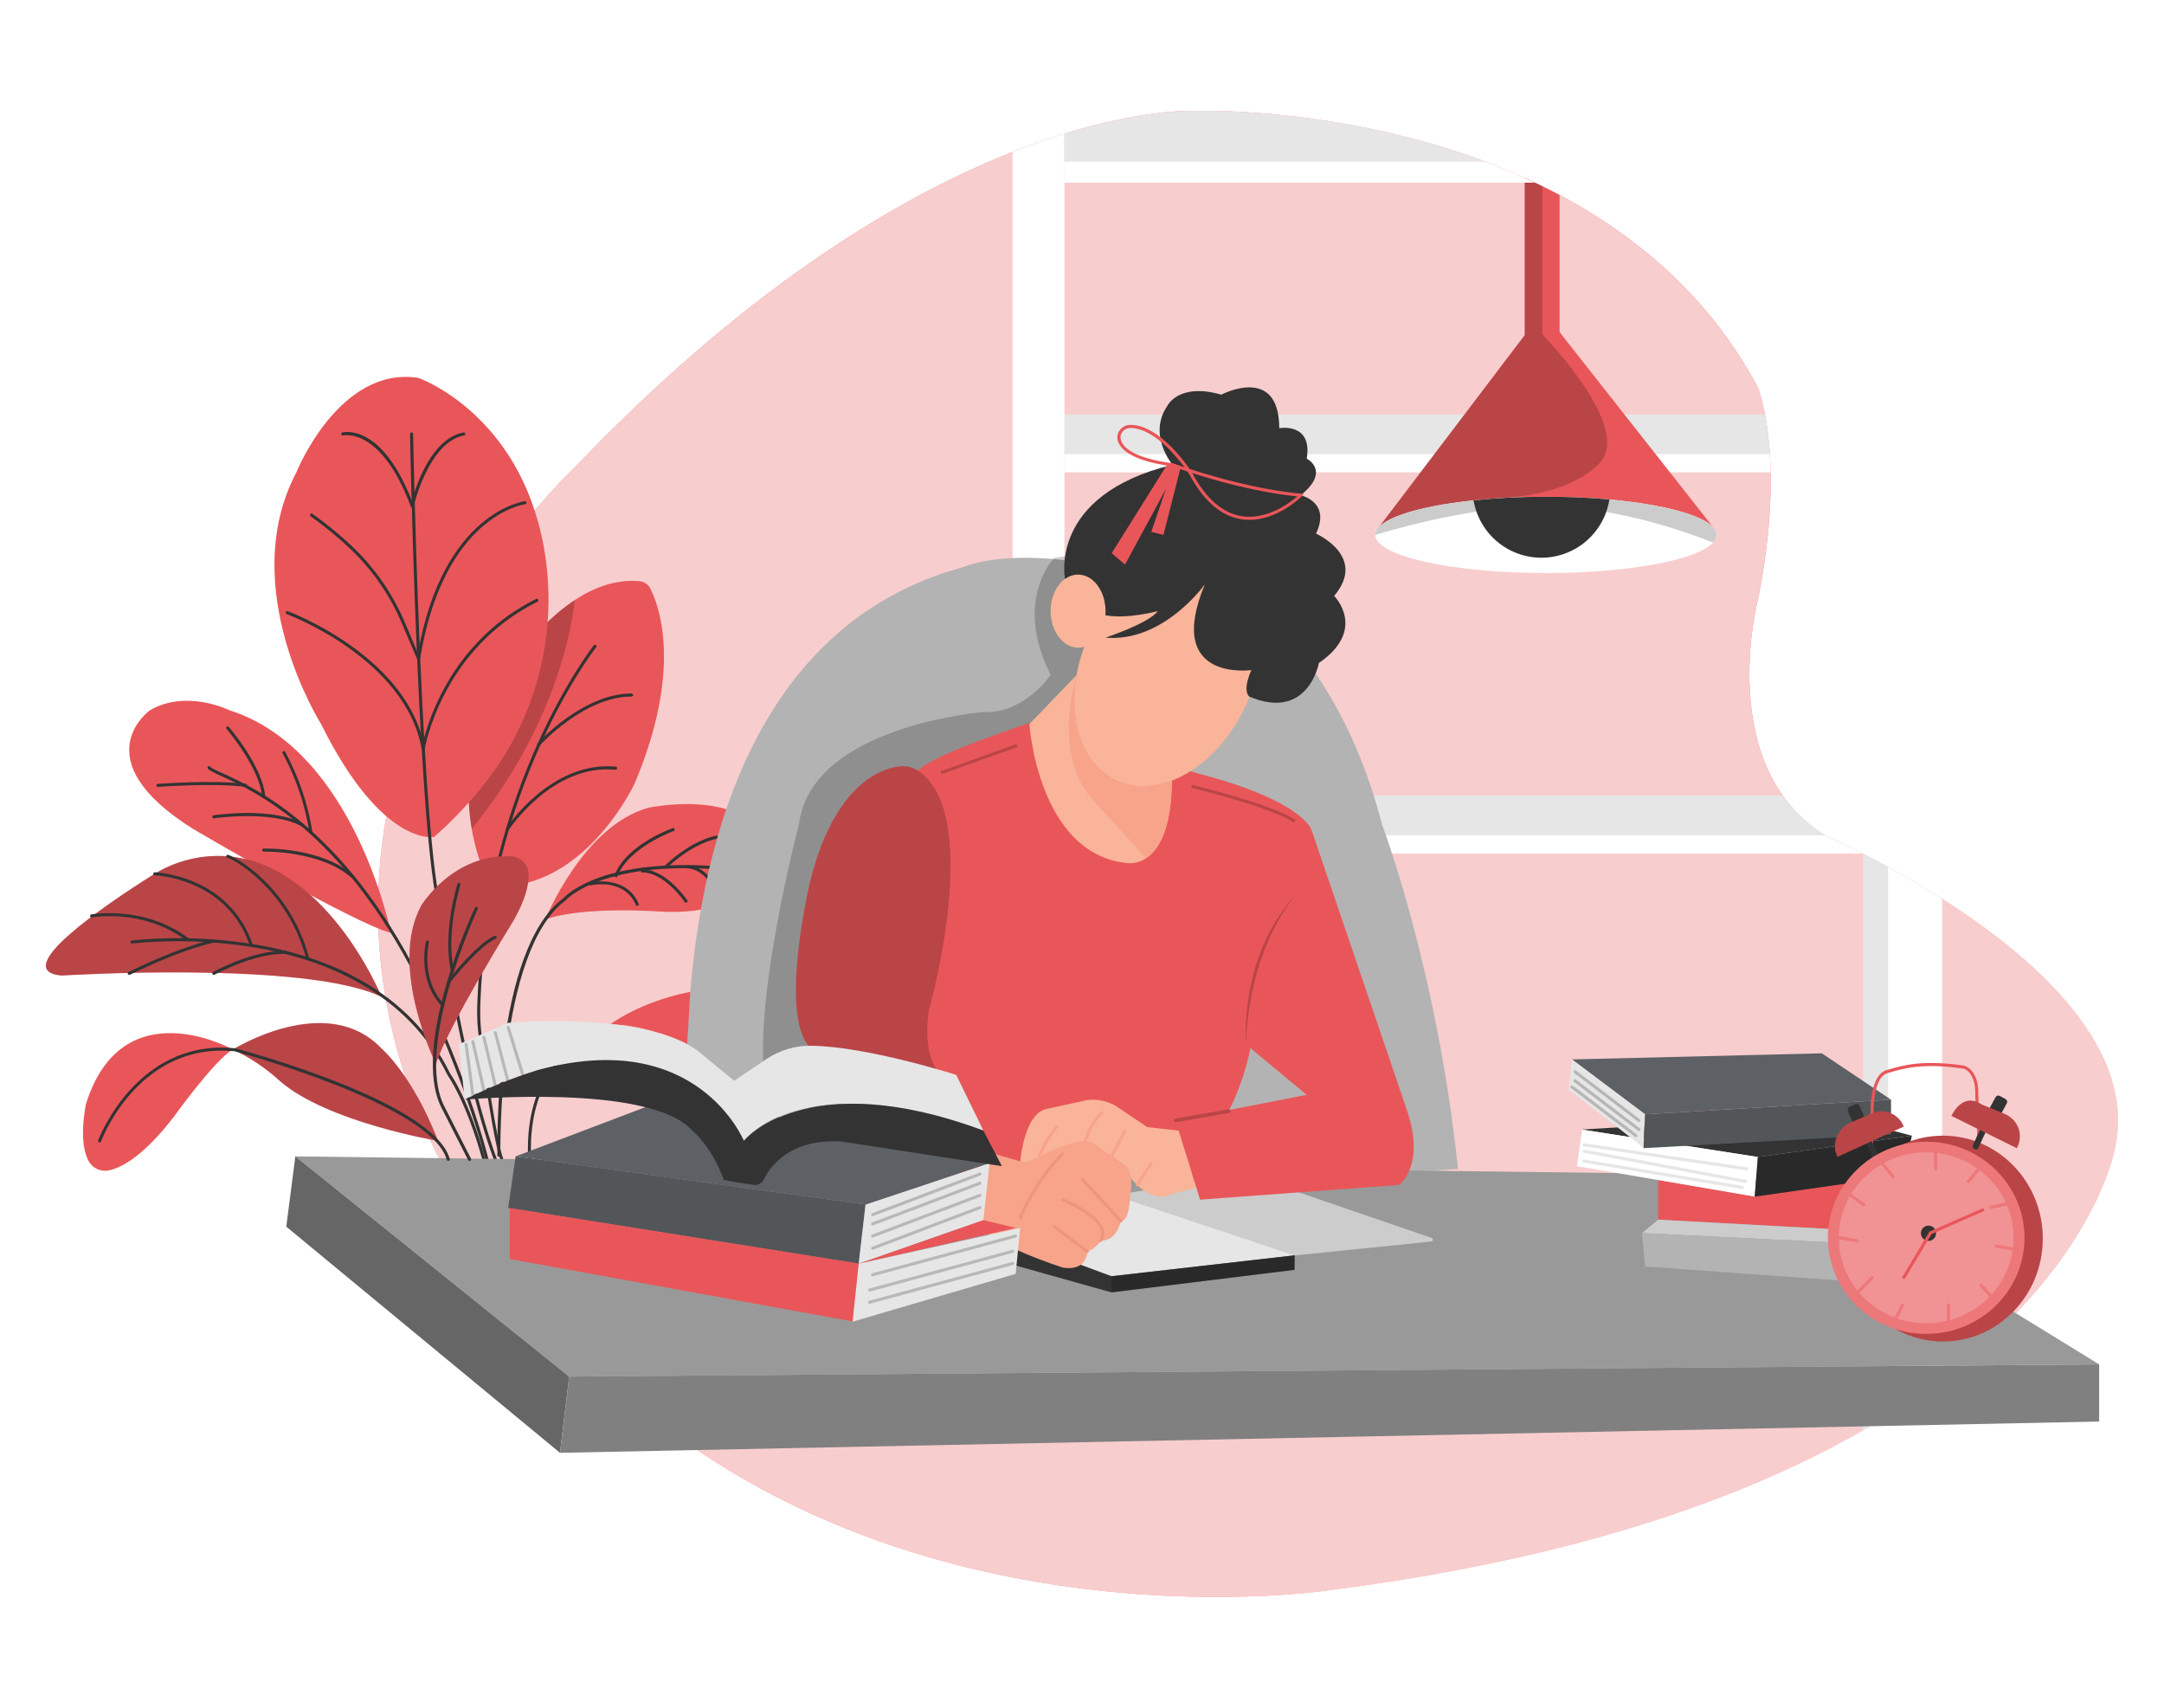 <svg width="588" height="464" viewBox="0 0 588 464" fill="none" xmlns="http://www.w3.org/2000/svg">
<path d="M129.389 332.503C56.507 218.509 156.101 127.06 156.101 127.06C247.144 31.853 316.209 29.978 324.488 30.114C325.086 30.114 325.683 30.114 326.288 30.114C337.229 29.992 438.1 30.936 477.628 105.236C477.628 105.236 485.499 124.104 477.628 163.085C477.628 163.085 465.62 208.888 496.645 227.437C496.645 227.437 585.134 265.61 574.641 312.133C574.641 312.133 558.341 406.83 361.238 432.045C361.238 432.045 223.651 453.271 143.788 351.283L129.389 332.503Z" fill="#E95659"/>
<path opacity="0.7" d="M574.675 312.146C574.675 312.146 569.323 343.205 527.73 374.48C523.257 377.86 518.346 381.216 512.999 384.55C510.812 385.909 508.548 387.268 506.207 388.627C474.524 406.837 428.374 423.47 361.279 432.058C361.279 432.058 223.699 453.285 143.828 351.304L129.396 332.503C56.507 218.502 156.101 127.06 156.101 127.06C203.643 77.391 245.134 53.121 275.146 41.291C280.172 39.321 284.865 37.69 289.219 36.345C308.724 30.325 321.248 30.073 324.488 30.121C325.092 30.121 325.683 30.121 326.281 30.121C332.441 30.053 367.099 30.318 403.279 43.832C406.94 45.191 410.614 46.686 414.275 48.344C415.205 48.758 416.129 49.187 417.059 49.628C417.738 49.954 418.418 50.308 419.097 50.613C420.652 51.374 422.207 52.163 423.749 52.985C444.803 64.121 464.547 80.673 477.621 105.242C478.496 107.628 479.148 110.089 479.57 112.594C480.229 116.156 480.669 119.755 480.888 123.371C480.983 124.926 481.058 126.584 481.092 128.337C481.275 137.279 480.494 148.844 477.621 163.092C477.621 163.092 469.301 194.83 484.413 216.165C487.47 220.481 491.356 224.144 495.843 226.941C496.115 227.111 496.393 227.288 496.679 227.451C496.679 227.451 500.319 229.027 506.044 231.908L506.201 231.997C508.238 233.023 510.527 234.212 512.992 235.564C517.434 237.976 522.501 240.884 527.723 244.234C552.099 259.719 580.923 284.445 574.675 312.146Z" fill="white"/>
<path d="M495.843 226.941H289.219V216.172H484.426C487.48 220.484 491.361 224.145 495.843 226.941Z" fill="#E6E6E6"/>
<path d="M506.044 231.908H289.219V226.941H495.843C496.115 227.111 496.393 227.288 496.678 227.451C496.678 227.451 500.319 229.027 506.044 231.908Z" fill="white"/>
<path d="M480.895 123.377H289.219V112.601H479.577C480.235 116.163 480.675 119.762 480.895 123.377Z" fill="#E6E6E6"/>
<path d="M481.098 128.344H289.219V123.377H480.895C480.99 124.933 481.064 126.591 481.098 128.344Z" fill="white"/>
<path d="M289.219 36.338V370.309H275.146V41.284C280.172 39.314 284.865 37.683 289.219 36.338Z" fill="white"/>
<path d="M16.755 265.053C16.755 265.053 83.008 260.908 103.689 270.848C103.689 270.848 92.979 244.288 72.25 235.197C67.275 233.077 61.856 232.207 56.468 232.663C51.079 233.119 45.883 234.887 41.334 237.813C28.213 246.102 2.214 263.789 16.755 265.053Z" fill="#E95659"/>
<path d="M40.75 192.968C40.75 192.968 22.121 206.224 52.568 225.283C52.568 225.283 96.259 250.967 106.223 253.454C106.223 253.454 96.368 203.738 62.375 192.982C62.348 192.968 50.707 187.172 40.75 192.968Z" fill="#E95659"/>
<path d="M132.316 315.401C132.224 315.401 132.135 315.37 132.062 315.313C131.99 315.257 131.938 315.178 131.916 315.088C125.803 291.599 113.401 266.371 113.279 266.119C92.761 225.698 68.984 214.874 60.039 210.797C58.103 209.914 56.935 209.384 56.507 208.868C56.466 208.827 56.433 208.778 56.411 208.725C56.39 208.671 56.38 208.613 56.382 208.555C56.384 208.497 56.398 208.441 56.424 208.388C56.449 208.336 56.486 208.29 56.53 208.253C56.574 208.216 56.626 208.188 56.682 208.172C56.737 208.156 56.796 208.152 56.853 208.16C56.91 208.168 56.965 208.188 57.015 208.219C57.064 208.249 57.106 208.29 57.139 208.338C57.451 208.711 58.742 209.296 60.378 210.043C69.398 214.12 93.366 225.066 114.033 265.759C114.162 266.017 126.611 291.314 132.731 314.891C132.757 314.998 132.741 315.11 132.685 315.204C132.629 315.299 132.538 315.367 132.432 315.394L132.316 315.401Z" fill="#333333"/>
<path opacity="0.2" d="M16.755 265.053C16.755 265.053 83.008 260.908 103.689 270.848C103.689 270.848 92.979 244.288 72.25 235.197C67.275 233.077 61.856 232.207 56.468 232.663C51.079 233.119 45.883 234.887 41.334 237.813C28.213 246.102 2.214 263.789 16.755 265.053Z" fill="black"/>
<path d="M131.474 315.401C131.384 315.4 131.297 315.369 131.226 315.314C131.155 315.259 131.104 315.182 131.08 315.095C126.625 299.033 121.694 292.245 121.646 292.177C110.583 269.347 87.892 260.84 70.797 257.701C59.28 255.647 47.536 255.19 35.894 256.342C35.787 256.351 35.681 256.319 35.597 256.251C35.514 256.184 35.46 256.087 35.446 255.98C35.433 255.873 35.462 255.766 35.526 255.68C35.591 255.594 35.686 255.537 35.792 255.52C47.51 254.354 59.333 254.811 70.926 256.879C88.218 260.045 111.174 268.661 122.346 291.742C122.516 291.953 127.372 298.632 131.854 314.844C131.884 314.949 131.87 315.062 131.817 315.157C131.763 315.253 131.674 315.323 131.569 315.353L131.474 315.401Z" fill="#333333"/>
<path d="M51.087 255.751C50.997 255.751 50.909 255.722 50.836 255.669C39.08 246.727 25.095 249.221 24.953 249.248C24.846 249.266 24.736 249.243 24.646 249.182C24.556 249.121 24.494 249.028 24.471 248.922C24.452 248.813 24.477 248.702 24.539 248.611C24.601 248.52 24.696 248.456 24.803 248.433C24.946 248.433 39.283 245.837 51.339 255.01C51.425 255.077 51.48 255.175 51.494 255.284C51.508 255.392 51.479 255.501 51.413 255.588C51.375 255.638 51.326 255.679 51.27 255.708C51.213 255.736 51.151 255.751 51.087 255.751Z" fill="#333333"/>
<path d="M68.318 257.273C68.231 257.273 68.147 257.247 68.076 257.197C68.006 257.147 67.952 257.076 67.924 256.994C61.682 238.533 42.238 237.813 42.041 237.813C41.987 237.812 41.933 237.8 41.884 237.779C41.834 237.757 41.789 237.725 41.752 237.686C41.715 237.647 41.686 237.601 41.666 237.55C41.647 237.5 41.638 237.446 41.64 237.392C41.65 237.284 41.697 237.184 41.775 237.109C41.852 237.035 41.954 236.99 42.061 236.984C42.265 236.984 62.28 237.745 68.712 256.763C68.744 256.868 68.735 256.981 68.685 257.078C68.636 257.176 68.55 257.251 68.447 257.286C68.403 257.288 68.36 257.284 68.318 257.273Z" fill="#333333"/>
<path d="M83.66 260.915C83.568 260.914 83.479 260.884 83.406 260.827C83.334 260.77 83.282 260.691 83.26 260.602C78.166 241.326 63.014 233.172 61.805 233.057C61.702 233.038 61.611 232.981 61.548 232.898C61.486 232.815 61.456 232.711 61.467 232.608C61.477 232.504 61.526 232.408 61.603 232.339C61.681 232.27 61.782 232.233 61.886 232.234C63.109 232.35 78.757 240.449 84.034 260.419C84.048 260.471 84.052 260.526 84.045 260.58C84.038 260.635 84.021 260.687 83.994 260.734C83.967 260.781 83.93 260.823 83.887 260.856C83.844 260.89 83.795 260.914 83.742 260.928L83.66 260.915Z" fill="#333333"/>
<path d="M35.12 264.883C35.042 264.882 34.967 264.861 34.901 264.82C34.835 264.779 34.782 264.721 34.746 264.652C34.722 264.603 34.707 264.55 34.703 264.496C34.699 264.441 34.706 264.387 34.723 264.335C34.74 264.283 34.767 264.235 34.802 264.194C34.838 264.153 34.881 264.119 34.93 264.095C35.059 264.033 48.051 257.477 58.022 255.262C58.128 255.239 58.239 255.259 58.33 255.318C58.422 255.376 58.486 255.468 58.511 255.574C58.524 255.627 58.526 255.682 58.517 255.736C58.508 255.79 58.489 255.842 58.46 255.888C58.431 255.935 58.392 255.975 58.347 256.006C58.303 256.037 58.252 256.059 58.198 256.07C48.33 258.265 35.432 264.767 35.317 264.835C35.256 264.865 35.188 264.882 35.12 264.883Z" fill="#333333"/>
<path d="M58.09 264.883C58.015 264.882 57.942 264.861 57.877 264.823C57.813 264.785 57.76 264.73 57.723 264.665C57.671 264.569 57.66 264.456 57.69 264.35C57.72 264.245 57.791 264.156 57.886 264.101C58.341 263.85 69.16 257.932 77.765 258.38C77.823 258.377 77.882 258.386 77.936 258.407C77.991 258.428 78.04 258.46 78.082 258.501C78.123 258.542 78.155 258.592 78.176 258.647C78.197 258.701 78.206 258.76 78.202 258.818C78.199 258.876 78.183 258.933 78.156 258.985C78.129 259.037 78.092 259.083 78.046 259.119C78 259.155 77.947 259.181 77.891 259.196C77.834 259.21 77.775 259.212 77.718 259.202C69.371 258.754 58.402 264.767 58.286 264.828C58.227 264.863 58.159 264.882 58.09 264.883Z" fill="#333333"/>
<path d="M71.639 216.858C71.534 216.86 71.433 216.822 71.356 216.751C71.279 216.68 71.232 216.582 71.225 216.478C70.634 208.698 61.648 198.132 61.56 198.037C61.488 197.954 61.452 197.846 61.46 197.736C61.467 197.627 61.518 197.525 61.601 197.453C61.642 197.417 61.69 197.391 61.742 197.374C61.794 197.357 61.849 197.351 61.903 197.355C61.957 197.36 62.01 197.375 62.058 197.4C62.107 197.424 62.15 197.459 62.185 197.5C62.565 197.935 71.442 208.372 72.047 216.416C72.051 216.471 72.045 216.525 72.028 216.577C72.012 216.628 71.985 216.676 71.949 216.717C71.914 216.758 71.871 216.792 71.822 216.816C71.773 216.84 71.72 216.855 71.666 216.858H71.639Z" fill="#333333"/>
<path d="M84.509 226.642C84.41 226.643 84.314 226.608 84.239 226.543C84.164 226.478 84.115 226.388 84.102 226.289C82.931 218.757 80.48 211.482 76.855 204.777C76.808 204.734 76.771 204.68 76.748 204.62C76.725 204.56 76.716 204.495 76.722 204.431C76.728 204.367 76.749 204.306 76.783 204.251C76.817 204.197 76.864 204.151 76.919 204.117C76.974 204.084 77.035 204.063 77.1 204.058C77.164 204.053 77.228 204.062 77.288 204.086C77.347 204.11 77.401 204.147 77.444 204.195C77.487 204.243 77.517 204.301 77.534 204.363C81.219 211.157 83.709 218.535 84.897 226.174C84.912 226.282 84.885 226.391 84.82 226.479C84.755 226.567 84.658 226.626 84.55 226.642H84.509Z" fill="#333333"/>
<path d="M82.058 224.495C81.989 224.497 81.921 224.48 81.861 224.448C73.71 220.045 58.307 222.307 58.151 222.335C58.097 222.343 58.041 222.341 57.988 222.328C57.935 222.314 57.885 222.291 57.841 222.258C57.798 222.225 57.761 222.183 57.734 222.136C57.706 222.088 57.689 222.036 57.682 221.981C57.672 221.928 57.674 221.872 57.686 221.819C57.699 221.766 57.722 221.716 57.754 221.672C57.787 221.628 57.828 221.591 57.875 221.564C57.922 221.537 57.974 221.519 58.029 221.512C58.667 221.417 73.826 219.189 82.254 223.714C82.303 223.74 82.346 223.775 82.38 223.817C82.415 223.859 82.441 223.908 82.457 223.96C82.473 224.013 82.478 224.068 82.472 224.122C82.467 224.177 82.451 224.23 82.424 224.278C82.388 224.343 82.335 224.398 82.27 224.436C82.206 224.475 82.132 224.495 82.058 224.495Z" fill="#333333"/>
<path d="M95.899 238.683C95.798 238.683 95.7 238.644 95.627 238.574C87.213 231.052 71.802 231.365 71.646 231.371C71.536 231.371 71.431 231.328 71.353 231.25C71.275 231.172 71.232 231.067 71.232 230.957C71.232 230.847 71.275 230.742 71.353 230.664C71.431 230.586 71.536 230.543 71.646 230.543C72.325 230.543 87.538 230.21 96.198 237.962C96.275 238.04 96.318 238.145 96.318 238.254C96.318 238.364 96.275 238.469 96.198 238.547C96.159 238.588 96.113 238.621 96.062 238.644C96.011 238.668 95.955 238.681 95.899 238.683Z" fill="#333333"/>
<path d="M66.756 213.787H66.701C58.042 212.666 43.1 213.787 42.931 213.787C42.822 213.794 42.714 213.759 42.632 213.687C42.549 213.616 42.498 213.515 42.489 213.406C42.484 213.352 42.491 213.298 42.507 213.246C42.524 213.194 42.551 213.147 42.586 213.106C42.622 213.064 42.665 213.031 42.714 213.007C42.762 212.982 42.815 212.968 42.869 212.965C43.019 212.965 58.056 211.837 66.797 212.965C66.897 212.983 66.987 213.037 67.05 213.117C67.113 213.198 67.144 213.298 67.138 213.4C67.131 213.502 67.087 213.598 67.014 213.669C66.941 213.741 66.844 213.782 66.742 213.787H66.756Z" fill="#333333"/>
<path d="M172.449 212.856C172.449 212.856 160.156 239.491 137.077 240.864C135.944 240.922 134.821 240.627 133.863 240.018C132.905 239.409 132.161 238.517 131.732 237.466C130.094 233.536 128.905 229.433 128.187 225.236C125.824 211.855 128.294 198.07 135.155 186.343C135.155 186.343 143.611 171.348 156.074 163.099C161.378 159.593 167.402 157.31 173.814 157.915C174.435 157.976 175.03 158.196 175.542 158.553C176.055 158.91 176.467 159.392 176.741 159.953C179.376 165.232 185.299 182.416 172.449 212.856Z" fill="#E95659"/>
<path opacity="0.2" d="M156.101 163.072C156.101 163.072 154.315 192.968 128.187 225.256C125.819 211.869 128.289 198.076 135.155 186.343C135.155 186.343 143.638 171.348 156.101 163.072Z" fill="black"/>
<path d="M136.33 315.306C136.247 315.304 136.166 315.278 136.097 315.231C136.028 315.184 135.975 315.118 135.943 315.041C134.252 310.597 131.331 290.58 130.157 282.162C129.736 279.198 129.575 276.204 129.674 273.213C131.678 213.148 161.066 175.683 161.358 175.316C161.391 175.273 161.433 175.237 161.481 175.21C161.529 175.183 161.581 175.166 161.636 175.16C161.69 175.154 161.745 175.158 161.797 175.173C161.85 175.188 161.899 175.214 161.942 175.248C162.027 175.317 162.082 175.417 162.095 175.526C162.107 175.635 162.077 175.745 162.01 175.832C161.711 176.199 132.493 213.468 130.503 273.24C130.403 276.193 130.562 279.148 130.978 282.073C132.147 290.451 135.053 310.407 136.717 314.769C136.737 314.82 136.747 314.874 136.745 314.929C136.744 314.983 136.732 315.037 136.71 315.087C136.688 315.137 136.656 315.182 136.617 315.219C136.577 315.257 136.531 315.286 136.48 315.306C136.43 315.313 136.38 315.313 136.33 315.306Z" fill="#333333"/>
<path d="M146.396 202.63C146.294 202.631 146.197 202.592 146.124 202.521C146.083 202.486 146.049 202.442 146.025 202.393C146.001 202.344 145.986 202.291 145.983 202.236C145.98 202.182 145.988 202.127 146.006 202.076C146.025 202.024 146.053 201.977 146.09 201.937C146.212 201.801 158.315 188.416 171.62 188.416C171.674 188.416 171.728 188.426 171.779 188.447C171.829 188.468 171.874 188.499 171.913 188.537C171.951 188.576 171.982 188.621 172.003 188.672C172.024 188.722 172.034 188.776 172.034 188.83C172.034 188.885 172.024 188.939 172.003 188.989C171.982 189.039 171.951 189.085 171.913 189.123C171.874 189.162 171.829 189.192 171.779 189.213C171.728 189.234 171.674 189.245 171.62 189.245C158.716 189.245 146.823 202.358 146.708 202.494C146.668 202.537 146.62 202.571 146.566 202.595C146.512 202.618 146.454 202.63 146.396 202.63Z" fill="#333333"/>
<path d="M137.872 225.698C137.792 225.699 137.714 225.675 137.648 225.63C137.556 225.57 137.492 225.477 137.469 225.37C137.446 225.263 137.467 225.151 137.526 225.059C137.648 224.876 149.642 206.632 167.314 208.297C167.423 208.307 167.523 208.36 167.593 208.444C167.663 208.528 167.697 208.636 167.688 208.745C167.683 208.8 167.668 208.854 167.643 208.902C167.617 208.951 167.582 208.994 167.54 209.029C167.497 209.064 167.448 209.09 167.395 209.106C167.343 209.121 167.287 209.126 167.233 209.119C150.063 207.502 138.341 225.324 138.218 225.508C138.181 225.566 138.13 225.614 138.07 225.648C138.009 225.681 137.941 225.698 137.872 225.698Z" fill="#333333"/>
<path d="M148.182 249.792C148.182 249.792 158.369 224.393 176.198 219.454C176.198 219.454 189.618 216.614 199.256 220.534C199.256 220.534 209.042 224.611 207.31 231.569C207.31 231.569 207.236 249.309 179.077 247.651C179.077 247.651 158.695 246.129 148.182 249.792Z" fill="#E95659"/>
<path d="M193.564 241.033C193.564 240.986 191.323 236.135 186.603 235.897L186.643 235.068C191.88 235.333 194.23 240.503 194.325 240.701L193.564 241.033Z" fill="#333333"/>
<path d="M135.155 314.192C135.108 311.909 134.13 258.122 153.092 244.03C153.846 243.187 164.163 232.404 198.135 235.639L198.06 236.467C163.884 233.213 153.785 244.492 153.69 244.621L153.622 244.682C134.965 258.482 135.963 313.628 135.963 314.185L135.155 314.192Z" fill="#333333"/>
<path d="M167.633 238.411L166.852 238.125C169.956 229.483 182.548 225.073 183.084 224.889L183.349 225.678C183.227 225.718 170.601 230.142 167.633 238.411Z" fill="#333333"/>
<path d="M181.237 235.774L180.667 235.17C188.348 227.94 194.658 227.016 194.929 227.016L195.038 227.838C194.97 227.811 188.708 228.728 181.237 235.774Z" fill="#333333"/>
<path d="M172.897 246.15C169.759 238.302 160.522 240.497 160.128 240.599L159.925 239.797C160.027 239.797 170.255 237.317 173.664 245.844L172.897 246.15Z" fill="#333333"/>
<path d="M186.256 245.348C186.202 245.267 180.605 236.8 174.201 237.031L174.167 236.202C180.959 235.931 186.711 244.533 186.949 244.9L186.256 245.348Z" fill="#333333"/>
<path d="M143.563 315.034C143.563 314.755 140.629 287.054 163.579 281.638L163.769 282.447C141.539 287.692 144.351 314.667 144.385 314.939L143.563 315.034Z" fill="#333333"/>
<path d="M117.952 227.39C117.952 227.39 103.886 230.25 87.233 196.698C87.233 196.698 63.958 159.831 80.523 128.344C80.523 128.344 92.116 99.345 113.653 102.66C113.653 102.66 141.084 112.139 147.747 148.517C149.783 159.754 149.41 171.295 146.654 182.377C143.898 193.459 138.821 203.829 131.759 212.802C127.614 218.078 122.992 222.961 117.952 227.39Z" fill="#E95659"/>
<path d="M134.585 315.401C134.5 315.402 134.417 315.376 134.348 315.327C134.278 315.278 134.226 315.209 134.198 315.129C124.581 289.099 118.271 243.201 118.21 242.739C113.293 214.011 111.418 118.872 111.418 117.914C111.417 117.86 111.427 117.806 111.447 117.755C111.467 117.705 111.497 117.658 111.535 117.619C111.573 117.58 111.618 117.549 111.668 117.527C111.718 117.506 111.771 117.494 111.826 117.493C111.88 117.489 111.935 117.497 111.986 117.516C112.038 117.534 112.085 117.563 112.124 117.601C112.164 117.638 112.195 117.684 112.216 117.735C112.238 117.785 112.248 117.839 112.247 117.894C112.247 118.852 114.135 213.936 119.038 242.61C119.106 243.085 125.402 288.895 134.985 314.844C135.023 314.947 135.018 315.06 134.972 315.159C134.926 315.258 134.843 315.336 134.741 315.374C134.692 315.395 134.638 315.404 134.585 315.401Z" fill="#333333"/>
<path d="M111.995 137.87C111.912 137.871 111.829 137.847 111.76 137.799C111.691 137.752 111.638 137.684 111.608 137.605C103.574 115.91 93.318 118.281 93.216 118.308C93.11 118.335 92.998 118.319 92.903 118.263C92.809 118.207 92.741 118.116 92.714 118.01C92.698 117.957 92.694 117.903 92.701 117.849C92.707 117.795 92.725 117.742 92.752 117.695C92.779 117.648 92.816 117.607 92.859 117.575C92.903 117.542 92.953 117.519 93.006 117.507C93.447 117.384 103.676 114.945 111.914 136.083C113.048 131.932 117.198 119.219 125.891 117.5C125.947 117.482 126.006 117.477 126.064 117.484C126.122 117.49 126.178 117.509 126.228 117.539C126.278 117.569 126.321 117.609 126.355 117.657C126.388 117.705 126.412 117.759 126.423 117.817C126.434 117.874 126.433 117.933 126.419 117.99C126.406 118.047 126.381 118.1 126.345 118.147C126.31 118.193 126.265 118.231 126.214 118.259C126.162 118.287 126.106 118.304 126.048 118.308C116.39 120.225 112.464 137.374 112.396 137.551C112.376 137.637 112.329 137.715 112.262 137.772C112.195 137.829 112.111 137.864 112.023 137.87H111.995Z" fill="#333333"/>
<path d="M113.748 179.379C113.667 179.379 113.588 179.355 113.52 179.31C113.452 179.265 113.399 179.202 113.367 179.127L109.292 169.581C106.067 161.876 101.28 154.924 95.234 149.163C91.838 145.95 88.223 142.978 84.414 140.269C84.369 140.238 84.331 140.199 84.301 140.153C84.271 140.107 84.25 140.056 84.24 140.003C84.23 139.949 84.231 139.894 84.242 139.84C84.253 139.787 84.275 139.736 84.306 139.691C84.336 139.646 84.374 139.608 84.419 139.578C84.465 139.548 84.515 139.527 84.568 139.517C84.621 139.507 84.676 139.508 84.729 139.519C84.782 139.53 84.832 139.552 84.876 139.583C88.725 142.312 92.374 145.311 95.797 148.558C101.929 154.398 106.785 161.445 110.06 169.255L113.558 177.503C120.349 139.107 142.348 136.226 142.572 136.199C142.628 136.189 142.685 136.19 142.741 136.203C142.796 136.217 142.848 136.241 142.893 136.275C142.939 136.309 142.977 136.352 143.005 136.402C143.033 136.451 143.051 136.506 143.057 136.562C143.063 136.619 143.057 136.676 143.04 136.731C143.023 136.785 142.995 136.835 142.958 136.878C142.921 136.921 142.875 136.956 142.824 136.981C142.773 137.005 142.717 137.019 142.66 137.021C142.443 137.021 120.533 139.977 114.135 179.032C114.12 179.121 114.077 179.202 114.012 179.265C113.947 179.327 113.864 179.367 113.775 179.379H113.748Z" fill="#333333"/>
<path d="M114.991 203.874C114.893 203.873 114.798 203.838 114.723 203.775C114.649 203.711 114.599 203.624 114.583 203.527C110.216 178.91 78.22 166.965 77.908 166.836C77.804 166.798 77.719 166.72 77.672 166.619C77.625 166.519 77.619 166.404 77.656 166.299C77.695 166.197 77.772 166.113 77.871 166.068C77.97 166.022 78.084 166.017 78.186 166.054C78.505 166.17 109.292 177.667 115.004 201.448C116.587 194.973 123.344 173.821 145.696 162.718C145.794 162.671 145.907 162.665 146.01 162.701C146.113 162.736 146.198 162.811 146.246 162.909C146.271 162.957 146.285 163.01 146.289 163.065C146.294 163.119 146.287 163.173 146.27 163.225C146.253 163.277 146.226 163.325 146.19 163.366C146.155 163.407 146.111 163.441 146.063 163.466C119.976 176.43 115.446 203.242 115.405 203.513C115.388 203.61 115.338 203.698 115.264 203.762C115.19 203.827 115.096 203.864 114.997 203.867L114.991 203.874Z" fill="#333333"/>
<path d="M63.278 285.144C63.278 285.144 88.808 269.143 103.71 284.913C103.71 284.913 112.023 291.932 119.045 309.979C119.045 309.979 88.89 304.937 76.013 293.672C72.227 290.197 67.932 287.322 63.278 285.144Z" fill="#E95659"/>
<path opacity="0.2" d="M63.278 285.144C63.278 285.144 88.808 269.143 103.71 284.913C103.71 284.913 112.023 291.932 119.045 309.979C119.045 309.979 88.89 304.937 76.013 293.672C72.227 290.197 67.932 287.322 63.278 285.144Z" fill="black"/>
<path d="M63.279 285.144C63.279 285.144 33.32 268.389 23.384 299.848C23.384 299.848 21.081 310.196 24.145 315.564C24.711 316.532 25.579 317.287 26.616 317.713C27.653 318.139 28.801 318.212 29.884 317.922C33.279 317.079 39.229 313.927 47.427 303.164C47.399 303.164 58.456 287.842 63.279 285.144Z" fill="#E95659"/>
<path d="M27.058 310.393C27.011 310.4 26.963 310.4 26.916 310.393C26.813 310.355 26.73 310.278 26.683 310.179C26.636 310.08 26.629 309.967 26.664 309.863C26.766 309.592 36.947 282.488 63.34 284.764C63.397 284.763 63.455 284.774 63.508 284.797C63.561 284.819 63.609 284.853 63.649 284.895C63.688 284.937 63.718 284.987 63.737 285.042C63.756 285.097 63.764 285.155 63.759 285.212C63.754 285.27 63.737 285.326 63.71 285.377C63.682 285.428 63.644 285.472 63.598 285.507C63.552 285.543 63.499 285.568 63.443 285.581C63.387 285.595 63.329 285.596 63.272 285.586C37.511 283.337 27.54 309.836 27.445 310.122C27.416 310.201 27.364 310.27 27.294 310.318C27.225 310.367 27.143 310.393 27.058 310.393Z" fill="#333333"/>
<path d="M188.844 330.295C188.844 330.295 166.655 179.712 261.896 154.028C261.896 154.028 285.633 142.796 342.221 168.113C349.814 171.511 356.307 180.819 360.654 187.913C365.442 195.734 371.297 207.651 375.535 224.04C375.535 224.04 390.476 263.259 396.175 317.596L188.844 330.295Z" fill="#B3B3B3"/>
<path opacity="0.2" d="M209.715 301.506C201.463 282.861 217.084 224.047 217.084 224.047C220.31 197.12 267.207 193.471 267.207 193.471C278.318 193.981 285.497 183.36 285.497 183.36C275.146 162.977 286.509 151.541 286.509 151.541L328.719 145.684L345.155 163.507L255.681 299.033L209.715 301.506Z" fill="black"/>
<path d="M527.717 244.234V374.48C523.243 377.86 518.333 381.216 512.985 384.55V235.564C517.441 237.976 522.48 240.884 527.717 244.234Z" fill="white"/>
<path d="M512.999 235.564V384.577C510.812 385.936 508.548 387.295 506.207 388.654V231.997C508.231 233.057 510.527 234.212 512.999 235.564Z" fill="#E6E6E6"/>
<path d="M507.145 357.018L503.416 363.514C503.262 363.777 503.216 364.089 503.287 364.385C503.358 364.681 503.54 364.939 503.796 365.104L504.38 365.491C504.619 365.646 504.905 365.711 505.187 365.675C505.47 365.639 505.73 365.504 505.922 365.294L511.152 359.519L507.002 355.442L507.145 357.018Z" fill="#333333"/>
<path d="M542.869 357.847L546.598 364.329C546.751 364.592 546.797 364.904 546.726 365.201C546.656 365.497 546.473 365.754 546.217 365.919L545.633 366.306C545.396 366.461 545.111 366.526 544.83 366.49C544.548 366.454 544.289 366.319 544.098 366.109L538.869 360.334L543.012 356.257L542.869 357.847Z" fill="#333333"/>
<path d="M345.142 354.919L341.27 344.088L351.791 341.058L376.54 338.537L426.201 346.099L442.847 364.057L345.142 354.919Z" fill="white"/>
<path d="M448.335 346.099H426.201L376.54 338.537L358.372 325.946L402.274 323.955L448.335 346.099Z" fill="#E6E6E6"/>
<path d="M154.647 374.005L570.382 370.689L486.735 319.321L80.251 314.178L154.647 374.005Z" fill="#999999"/>
<path d="M351.811 341.092L388.88 337.314C388.996 337.304 389.104 337.255 389.187 337.174C389.271 337.094 389.324 336.987 389.337 336.872C389.351 336.757 389.324 336.64 389.262 336.543C389.2 336.445 389.106 336.372 388.996 336.335L338.506 319.009L302.51 324.737L351.811 341.092Z" fill="#CCCCCC"/>
<path d="M154.647 374.005L152.162 394.715L77.786 333.278L80.251 314.178L154.647 374.005Z" fill="#666666"/>
<path d="M280.111 196.284C280.111 196.284 252.462 205.307 249.31 209.493L240.339 262.797C239.264 269.139 240.001 275.656 242.464 281.598L259.797 323.188L327.293 312.275C333.476 304.236 337.726 294.88 339.715 284.934C339.715 284.934 339.715 247.651 356.273 225.283C356.273 225.283 353.72 217.449 325.595 210.179L280.111 196.284Z" fill="#E95659"/>
<path d="M249.616 209.554C248.161 208.533 246.396 208.053 244.624 208.195C239.143 208.684 226.456 213.563 220.072 239.756C220.072 239.756 210.958 277.867 220.901 285.321L258.995 294.439C258.995 294.439 249.881 291.953 252.367 274.552C252.367 274.579 267.343 221.73 249.616 209.554Z" fill="#E95659"/>
<path opacity="0.2" d="M249.256 209.275C247.956 208.449 246.425 208.063 244.889 208.175C239.551 208.562 226.551 213.162 220.092 239.756C220.092 239.756 210.978 277.867 220.921 285.321L259.016 294.439C259.016 294.439 249.901 291.953 252.387 274.551C252.367 274.579 267.594 220.982 249.256 209.275Z" fill="black"/>
<path d="M325.086 322.746L320.331 307.193L311.726 306.221L302.897 300.276C297.932 297.789 294.183 299.155 294.183 299.155L284.77 301.193C278.236 302.077 277.224 315.571 277.224 315.571L278.882 316.046C278.882 316.046 293.925 308.171 297.172 310.869L304.541 315.951C304.541 315.951 306.809 316.76 307.332 320.11C307.332 320.11 312.324 326.904 317.819 324.689C318.588 324.372 319.38 324.116 320.189 323.921L325.086 322.746Z" fill="#F9B499"/>
<path d="M309.023 322.359C308.944 322.357 308.866 322.333 308.799 322.291C308.752 322.262 308.712 322.225 308.68 322.18C308.649 322.136 308.626 322.085 308.615 322.032C308.603 321.978 308.603 321.923 308.614 321.869C308.624 321.816 308.646 321.765 308.677 321.72L312.507 315.781C312.575 315.712 312.664 315.669 312.76 315.659C312.855 315.648 312.952 315.672 313.032 315.725C313.113 315.778 313.172 315.857 313.2 315.95C313.228 316.042 313.224 316.141 313.187 316.23L309.349 322.168C309.314 322.224 309.266 322.27 309.209 322.303C309.153 322.336 309.089 322.355 309.023 322.359Z" fill="#F7A48B"/>
<g opacity="0.2">
<path d="M276.237 202.128L255.528 209.571L255.808 210.351L276.517 202.908L276.237 202.128Z" fill="black"/>
</g>
<g opacity="0.2">
<path d="M351.553 223.503C345.929 219.426 323.884 214.093 323.666 214.038L323.856 213.237C324.766 213.454 346.269 218.672 352.035 222.831L351.553 223.503Z" fill="black"/>
</g>
<path d="M293.233 343.891L302.001 346.738L351.791 341.058L306.993 326.137L297.124 316.006L286.509 323.29L279.697 335.894L293.233 343.891Z" fill="#E6E6E6"/>
<path d="M302.001 346.738L275.968 337.049V343.83L302.001 351.134V346.738Z" fill="#333333"/>
<path d="M152.162 394.715L570.382 386.222V370.689L154.647 374.005L152.162 394.715Z" fill="#808080"/>
<path d="M498.132 337.572L504.034 337.864" stroke="#FF0000" stroke-width="0.25" stroke-miterlimit="10"/>
<path d="M165.827 278.309C165.827 278.309 173.705 272.194 187.56 269.476L186.745 283.745C186.745 283.745 175.763 278.309 165.827 278.309Z" fill="#E95659"/>
<path d="M318.409 212.102C318.301 225.487 314.756 230.95 311.434 233.165C309.754 234.308 307.699 234.758 305.695 234.422C281.992 231.521 279.703 196.726 279.703 196.726L292.519 183.408C290.231 196.168 294.19 207.869 303.244 212.075C307.903 214.222 313.214 214.099 318.409 212.102Z" fill="#F9B499"/>
<path d="M318.409 212.102C318.301 225.487 314.755 230.95 311.434 233.165L296.757 217.15C285.843 204.655 292.295 184.115 292.519 183.408C290.231 196.168 294.19 207.869 303.244 212.075C307.903 214.222 313.214 214.099 318.409 212.102Z" fill="#F7A48B"/>
<path d="M338.397 191.935C333.752 201.883 326.213 209.099 318.409 212.102C313.214 214.099 307.903 214.222 303.244 212.034C294.19 207.801 290.231 196.128 292.519 183.367C293.224 179.49 294.429 175.722 296.105 172.156C303.841 155.598 319.584 146.595 331.259 152.058C342.934 157.52 346.133 175.37 338.397 191.935Z" fill="#F9B499"/>
<path d="M300.405 166.041C300.405 166.408 300.405 166.761 300.35 167.121C299.956 172.109 296.791 175.954 292.947 175.954C288.831 175.954 285.476 171.504 285.476 166.007C285.476 162.222 287.059 158.934 289.388 157.262C290.41 156.495 291.65 156.076 292.927 156.066C297.063 156.1 300.405 160.551 300.405 166.041Z" fill="#F9B499"/>
<path d="M362.515 161.903C362.515 161.903 371.623 171.015 358.372 180.126C358.372 180.126 355.485 195.971 339.532 189.292C339.532 189.292 337.379 188.117 340.014 182.049C340.014 182.049 316.284 185.446 327.375 158.771C327.042 159.233 315.903 174.595 300.405 173.236C300.405 173.236 312.181 169.357 314.572 166.041C314.572 166.041 306.198 168.283 300.405 167.162L300.35 167.121C300.35 166.761 300.405 166.408 300.405 166.041C300.405 160.551 297.063 156.1 292.934 156.1C291.657 156.11 290.417 156.529 289.395 157.296C289.395 157.296 284.641 134.561 318.6 126.272C318.6 126.272 311.72 118.118 317.241 110.202C317.241 110.202 320.264 103.904 331.857 107.22C331.857 107.22 347.593 98.93 347.593 116.331C347.593 116.331 356.701 114.673 355.064 124.614C355.064 124.614 361.693 127.93 353.414 134.561C353.414 134.561 361.741 136.348 357.577 144.984C357.57 144.984 371.623 151.127 362.515 161.903Z" fill="#333333"/>
<path d="M339.477 141.24C338.775 141.241 338.073 141.189 337.379 141.084C331.864 140.269 327.096 136.185 323.225 128.956C323.225 128.956 323.021 128.63 322.661 128.12C321.792 127.835 321.031 127.576 320.413 127.359C319.148 126.924 317.849 126.599 316.528 126.387C307.156 124.845 304.371 121.93 303.719 119.688C303.584 119.207 303.564 118.702 303.659 118.213C303.755 117.723 303.964 117.262 304.269 116.868C304.592 116.434 305.011 116.079 305.493 115.832C305.974 115.585 306.506 115.451 307.047 115.441H307.196C314.246 115.441 321.011 124.22 323.225 127.4C329.5 129.438 341.562 132.992 353.475 134.126L354.351 134.208L353.733 134.833C353.414 135.132 347.213 141.24 339.477 141.24ZM323.965 128.534C327.728 135.547 332.278 139.481 337.549 140.262C344.34 141.268 350.5 136.593 352.49 134.874C341.352 133.712 330.295 130.58 323.965 128.534ZM307.19 116.304H307.054C306.639 116.312 306.232 116.415 305.864 116.605C305.496 116.794 305.175 117.066 304.928 117.398C304.708 117.69 304.559 118.029 304.491 118.389C304.424 118.748 304.441 119.118 304.541 119.47C305.166 121.631 308.134 124.498 318.701 125.878H318.797C318.837 125.878 319.951 126.319 321.866 126.965C319.211 123.404 313.159 116.29 307.162 116.29L307.19 116.304Z" fill="#E95659"/>
<path d="M320.787 127.053L316.134 145.331L312.827 144.502L316.807 132.842L305.689 153.389L302.062 150.304L317.377 125.857L320.787 127.053Z" fill="#E95659"/>
<path d="M319.449 304.4L326.077 325.939L380.146 321.937C380.146 321.937 387.359 316.828 382.387 301.914L356.3 225.283C356.3 225.283 338.499 244.75 338.499 283.717L355.058 297.456L319.449 304.4Z" fill="#E95659"/>
<path opacity="0.2" d="M338.499 283.69C337.997 269.422 341.956 254.174 351.791 243.459C351.037 244.519 350.174 245.681 349.407 246.734C342.235 257.606 339.077 270.76 338.499 283.69Z" fill="black"/>
<path d="M282.366 314.592C282.316 314.599 282.266 314.599 282.216 314.592C282.115 314.551 282.032 314.473 281.987 314.373C281.941 314.273 281.936 314.159 281.972 314.056C283.187 311.094 284.823 308.323 286.828 305.827C286.862 305.784 286.904 305.748 286.951 305.722C286.999 305.695 287.052 305.678 287.106 305.672C287.16 305.665 287.215 305.67 287.268 305.685C287.32 305.7 287.369 305.725 287.412 305.759C287.496 305.83 287.55 305.93 287.561 306.039C287.573 306.148 287.541 306.258 287.473 306.344C285.527 308.773 283.937 311.468 282.753 314.348C282.719 314.422 282.664 314.484 282.595 314.527C282.527 314.571 282.447 314.593 282.366 314.592Z" fill="#F7A48B"/>
<path d="M294.883 310.516C294.854 310.522 294.824 310.522 294.795 310.516C294.741 310.504 294.69 310.483 294.645 310.451C294.601 310.42 294.562 310.38 294.533 310.334C294.504 310.288 294.485 310.236 294.476 310.182C294.467 310.128 294.469 310.073 294.482 310.02C295.327 307.01 296.902 304.256 299.067 302.002C299.103 301.958 299.148 301.922 299.198 301.896C299.249 301.87 299.305 301.854 299.362 301.851C299.419 301.848 299.476 301.856 299.529 301.875C299.583 301.895 299.632 301.926 299.673 301.965C299.714 302.004 299.747 302.052 299.769 302.104C299.791 302.157 299.802 302.214 299.801 302.271C299.8 302.328 299.788 302.384 299.764 302.436C299.741 302.488 299.707 302.534 299.664 302.573C297.613 304.729 296.113 307.349 295.29 310.21C295.265 310.298 295.212 310.376 295.138 310.431C295.065 310.487 294.975 310.516 294.883 310.516Z" fill="#F7A48B"/>
<path d="M302.001 314.592C301.932 314.593 301.864 314.576 301.804 314.545C301.708 314.493 301.636 314.405 301.604 314.301C301.573 314.197 301.583 314.084 301.634 313.988L305.322 306.982C305.379 306.898 305.466 306.839 305.565 306.814C305.664 306.79 305.768 306.803 305.858 306.851C305.948 306.899 306.017 306.978 306.052 307.074C306.087 307.17 306.086 307.275 306.048 307.37L302.367 314.375C302.332 314.442 302.279 314.497 302.215 314.535C302.15 314.574 302.076 314.594 302.001 314.592Z" fill="#F7A48B"/>
<path d="M270.236 313.519L278.868 316.006C278.868 316.006 288.831 310.4 294.183 309.992C295.241 309.922 296.292 310.217 297.158 310.828L305.193 316.393C305.804 316.812 306.313 317.363 306.683 318.005C307.054 318.647 307.275 319.364 307.332 320.103C307.489 321.787 307.386 323.485 307.027 325.138C307.027 325.138 307.027 331.749 304.541 331.749C304.541 331.749 303.502 337.375 299.053 337.049C298.235 338.439 296.953 339.495 295.433 340.032C295.433 340.032 295.433 345.467 288.818 344.401C288.818 344.401 269.76 338.374 265.617 332.578L266.446 315.177L270.236 313.519Z" fill="#F7A48B"/>
<path d="M304.541 332.163C304.484 332.163 304.429 332.15 304.377 332.127C304.326 332.103 304.28 332.07 304.242 332.027L293.885 320.81C293.81 320.728 293.77 320.621 293.775 320.511C293.779 320.401 293.827 320.297 293.908 320.222C293.989 320.147 294.097 320.107 294.207 320.112C294.317 320.116 294.421 320.164 294.496 320.246L304.846 331.464C304.922 331.543 304.965 331.649 304.965 331.759C304.965 331.869 304.922 331.975 304.846 332.055C304.761 332.127 304.653 332.166 304.541 332.163Z" fill="#EF947F"/>
<path d="M277.211 331.334C277.161 331.341 277.111 331.341 277.061 331.334C276.96 331.294 276.879 331.214 276.835 331.114C276.792 331.013 276.79 330.899 276.831 330.798C276.831 330.696 280.858 320.687 288.376 313.254C288.414 313.215 288.46 313.184 288.51 313.163C288.56 313.141 288.614 313.13 288.669 313.13C288.723 313.13 288.777 313.141 288.827 313.163C288.877 313.184 288.923 313.215 288.961 313.254C289.037 313.333 289.079 313.439 289.079 313.549C289.079 313.659 289.037 313.765 288.961 313.845C281.544 321.149 277.618 331.001 277.578 331.097C277.545 331.166 277.493 331.226 277.428 331.268C277.363 331.31 277.288 331.333 277.211 331.334Z" fill="#EF947F"/>
<path d="M299.053 337.463C298.972 337.469 298.891 337.45 298.82 337.41C298.75 337.37 298.692 337.31 298.655 337.238C298.618 337.166 298.604 337.084 298.613 337.003C298.622 336.922 298.655 336.846 298.707 336.784C298.968 336.417 299.139 335.994 299.207 335.549C299.274 335.104 299.235 334.649 299.094 334.222C297.803 330.071 288.628 326.334 288.539 326.3C288.437 326.257 288.356 326.177 288.313 326.075C288.27 325.973 288.268 325.859 288.309 325.756C288.329 325.706 288.359 325.66 288.397 325.621C288.435 325.583 288.48 325.552 288.53 325.531C288.58 325.51 288.633 325.5 288.687 325.5C288.742 325.5 288.795 325.511 288.845 325.532C289.239 325.688 298.476 329.452 299.882 333.978C300.059 334.521 300.107 335.099 300.023 335.665C299.94 336.231 299.726 336.77 299.399 337.239C299.366 337.303 299.317 337.358 299.256 337.397C299.195 337.437 299.125 337.459 299.053 337.463Z" fill="#EF947F"/>
<path d="M295.44 340.446C295.35 340.446 295.262 340.418 295.189 340.365L286.257 333.617C286.167 333.551 286.107 333.451 286.091 333.34C286.074 333.229 286.102 333.116 286.169 333.026C286.236 332.936 286.335 332.876 286.446 332.86C286.557 332.843 286.67 332.871 286.76 332.938L295.684 339.733C295.771 339.799 295.829 339.896 295.844 340.005C295.859 340.113 295.831 340.223 295.766 340.31C295.725 340.355 295.674 340.39 295.618 340.414C295.561 340.437 295.501 340.448 295.44 340.446Z" fill="#EF947F"/>
<path opacity="0.2" d="M333.854 301.88L319.449 304.407" stroke="black" stroke-linecap="round" stroke-linejoin="round"/>
<path d="M233.323 343.347L235.19 327.258L140.1 314.178L138.082 328.195L233.323 343.347Z" fill="#525659"/>
<path d="M267.207 331.497L233.323 343.347L235.19 327.258L268.884 316.006L267.207 331.497Z" fill="#E6E6E6"/>
<g opacity="0.2">
<path d="M237.106 330.431C237.022 330.429 236.941 330.403 236.873 330.356C236.804 330.309 236.75 330.243 236.719 330.166C236.699 330.114 236.69 330.06 236.692 330.005C236.693 329.95 236.706 329.896 236.729 329.846C236.752 329.796 236.784 329.751 236.824 329.714C236.864 329.677 236.912 329.648 236.963 329.629L266.12 318.588C266.223 318.55 266.336 318.553 266.437 318.598C266.537 318.642 266.616 318.724 266.657 318.825C266.676 318.877 266.685 318.931 266.684 318.986C266.682 319.041 266.669 319.095 266.646 319.145C266.624 319.195 266.591 319.24 266.551 319.277C266.511 319.314 266.464 319.343 266.412 319.362L237.255 330.404C237.208 330.423 237.157 330.432 237.106 330.431Z" fill="black"/>
</g>
<g opacity="0.2">
<path d="M237.106 332.938C237.022 332.936 236.941 332.91 236.873 332.863C236.804 332.816 236.75 332.75 236.719 332.673C236.699 332.622 236.69 332.567 236.692 332.512C236.693 332.457 236.706 332.403 236.729 332.353C236.752 332.304 236.784 332.259 236.824 332.221C236.864 332.184 236.912 332.155 236.963 332.136L266.12 321.095C266.223 321.057 266.336 321.06 266.437 321.105C266.537 321.149 266.616 321.231 266.657 321.333C266.676 321.384 266.685 321.439 266.684 321.493C266.682 321.548 266.669 321.602 266.646 321.652C266.624 321.702 266.591 321.747 266.551 321.784C266.511 321.822 266.464 321.851 266.412 321.869L237.255 332.911C237.208 332.93 237.157 332.939 237.106 332.938Z" fill="black"/>
</g>
<g opacity="0.2">
<path d="M237.106 336.233C237.021 336.232 236.939 336.205 236.87 336.157C236.801 336.109 236.749 336.04 236.719 335.962C236.699 335.911 236.69 335.857 236.692 335.802C236.694 335.748 236.706 335.694 236.729 335.645C236.752 335.596 236.784 335.551 236.825 335.515C236.865 335.478 236.912 335.45 236.963 335.432L266.12 324.383C266.171 324.364 266.226 324.355 266.281 324.357C266.336 324.358 266.389 324.371 266.439 324.394C266.489 324.416 266.534 324.449 266.571 324.489C266.609 324.529 266.638 324.577 266.657 324.628C266.676 324.679 266.685 324.733 266.683 324.787C266.681 324.842 266.669 324.895 266.646 324.945C266.623 324.994 266.591 325.038 266.551 325.075C266.51 325.112 266.463 325.14 266.412 325.158L237.255 336.206C237.207 336.222 237.157 336.232 237.106 336.233Z" fill="black"/>
</g>
<g opacity="0.2">
<path d="M237.106 339.542C237.022 339.541 236.941 339.515 236.873 339.468C236.804 339.421 236.75 339.354 236.719 339.277C236.699 339.226 236.69 339.171 236.692 339.117C236.693 339.062 236.706 339.008 236.729 338.958C236.752 338.908 236.784 338.863 236.824 338.826C236.864 338.788 236.912 338.759 236.963 338.741L266.12 327.699C266.171 327.68 266.226 327.671 266.281 327.672C266.336 327.674 266.389 327.687 266.439 327.709C266.489 327.732 266.534 327.765 266.571 327.805C266.609 327.845 266.638 327.892 266.657 327.944C266.676 327.995 266.685 328.049 266.683 328.103C266.681 328.158 266.669 328.211 266.646 328.26C266.623 328.31 266.591 328.354 266.551 328.391C266.51 328.427 266.463 328.456 266.412 328.474L237.255 339.515C237.208 339.535 237.157 339.544 237.106 339.542Z" fill="black"/>
</g>
<path d="M140.1 314.178L235.19 327.258L268.884 316.006L221.756 305.121L181.149 298.605L140.1 314.178Z" fill="#5D6166"/>
<path d="M199.5 293.638L208.132 287.815C211.706 285.388 215.93 284.1 220.249 284.118C235.469 284.247 259.824 292.034 259.824 292.034L267.207 307.179C217.451 289.235 202.135 309.979 202.135 309.979C178.405 268.321 126.265 298.768 126.265 298.768L124.682 283.69L138.082 277.901C138.082 277.901 174.52 274.585 189.428 285.375L199.5 293.638Z" fill="#E6E6E6"/>
<g opacity="0.2">
<path d="M142.124 292.7C142.034 292.701 141.947 292.673 141.875 292.621C141.802 292.568 141.749 292.493 141.723 292.408L137.689 279.26C137.672 279.208 137.665 279.153 137.67 279.098C137.675 279.044 137.69 278.99 137.715 278.942C137.74 278.893 137.775 278.85 137.817 278.815C137.859 278.78 137.908 278.753 137.96 278.737C138.066 278.707 138.178 278.72 138.275 278.772C138.371 278.824 138.443 278.911 138.476 279.016L142.551 292.163C142.567 292.215 142.572 292.27 142.567 292.324C142.561 292.379 142.545 292.431 142.519 292.479C142.493 292.527 142.458 292.57 142.416 292.604C142.374 292.638 142.325 292.664 142.273 292.68L142.124 292.7Z" fill="black"/>
</g>
<g opacity="0.2">
<path d="M128.493 297.979C128.393 297.98 128.297 297.945 128.222 297.88C128.147 297.815 128.098 297.725 128.085 297.626L126.245 283.826C126.231 283.717 126.26 283.608 126.326 283.52C126.392 283.433 126.489 283.374 126.598 283.357C126.707 283.344 126.816 283.374 126.903 283.442C126.99 283.509 127.046 283.609 127.06 283.718L128.907 297.511C128.921 297.619 128.891 297.729 128.825 297.817C128.759 297.904 128.662 297.963 128.554 297.979H128.493Z" fill="black"/>
</g>
<g opacity="0.2">
<path d="M131.474 296.621C131.381 296.62 131.291 296.588 131.219 296.53C131.146 296.472 131.095 296.392 131.073 296.301L128.092 283.113C128.068 283.006 128.087 282.893 128.145 282.8C128.204 282.707 128.297 282.641 128.404 282.617C128.511 282.592 128.624 282.612 128.717 282.67C128.81 282.729 128.876 282.822 128.9 282.929L131.882 296.118C131.894 296.171 131.895 296.226 131.886 296.279C131.877 296.333 131.857 296.384 131.828 296.43C131.799 296.477 131.761 296.516 131.717 296.548C131.672 296.579 131.622 296.602 131.569 296.614L131.474 296.621Z" fill="black"/>
</g>
<g opacity="0.2">
<path d="M134.585 295.336C134.491 295.336 134.4 295.305 134.326 295.247C134.252 295.189 134.2 295.108 134.177 295.017L131.08 281.91C131.067 281.857 131.065 281.803 131.073 281.749C131.081 281.695 131.1 281.644 131.129 281.598C131.157 281.552 131.195 281.512 131.239 281.48C131.283 281.448 131.333 281.426 131.386 281.414C131.439 281.401 131.494 281.398 131.548 281.407C131.602 281.415 131.654 281.434 131.701 281.462C131.748 281.491 131.788 281.528 131.82 281.572C131.853 281.617 131.876 281.667 131.888 281.72L134.992 294.827C135.005 294.879 135.008 294.934 134.999 294.988C134.991 295.041 134.972 295.093 134.944 295.139C134.915 295.185 134.878 295.225 134.834 295.257C134.79 295.288 134.74 295.311 134.687 295.323C134.654 295.334 134.619 295.339 134.585 295.336Z" fill="black"/>
</g>
<g opacity="0.2">
<path d="M138.082 294.351C137.991 294.351 137.903 294.321 137.83 294.266C137.758 294.211 137.706 294.133 137.682 294.045L134.184 280.66C134.17 280.608 134.166 280.553 134.173 280.5C134.18 280.446 134.197 280.394 134.225 280.347C134.252 280.3 134.288 280.26 134.331 280.227C134.374 280.194 134.424 280.171 134.476 280.157C134.529 280.143 134.584 280.139 134.638 280.146C134.692 280.153 134.744 280.17 134.791 280.197C134.839 280.224 134.88 280.261 134.914 280.304C134.947 280.347 134.971 280.397 134.985 280.449L138.483 293.835C138.497 293.887 138.501 293.942 138.493 293.996C138.486 294.05 138.468 294.102 138.44 294.149C138.412 294.196 138.375 294.237 138.331 294.269C138.287 294.302 138.237 294.325 138.184 294.338C138.152 294.349 138.117 294.353 138.082 294.351Z" fill="black"/>
</g>
<path d="M126.265 298.768C126.265 298.768 176.714 294.208 188.07 307.179C188.07 307.179 193.109 310.964 196.668 320.524C196.668 320.524 197.639 320.905 204.818 321.931C205.365 322.007 205.923 321.908 206.411 321.648C206.899 321.388 207.292 320.98 207.535 320.483C209.226 316.977 214.496 309.422 228.446 310.122L272.239 316.835L267.2 307.179C219.101 289.235 202.128 309.979 202.128 309.979C202.128 309.979 189.489 278.764 146.022 290.757C139.225 292.873 132.617 295.553 126.265 298.768Z" fill="#333333"/>
<path d="M233.737 343.347L232.08 359.091L138.497 342.063V328.195L233.737 343.347Z" fill="#E95659"/>
<path d="M275.968 333.611L233.323 343.347L267.207 331.497L275.968 333.611Z" fill="#E95659"/>
<path d="M231.666 359.091L233.323 343.347L277.211 333.611L275.968 346.099L231.666 359.091Z" fill="#E6E6E6"/>
<g opacity="0.2">
<path d="M237.106 346.765C237.005 346.766 236.907 346.73 236.831 346.664C236.754 346.597 236.705 346.506 236.692 346.405C236.678 346.305 236.702 346.204 236.758 346.12C236.814 346.036 236.899 345.975 236.997 345.95L275.866 335.418C275.967 335.402 276.07 335.423 276.156 335.479C276.242 335.534 276.305 335.619 276.332 335.718C276.359 335.816 276.348 335.922 276.302 336.013C276.256 336.104 276.179 336.176 276.083 336.213L237.214 346.751L237.106 346.765Z" fill="black"/>
</g>
<g opacity="0.2">
<path d="M236.284 350.903C236.187 350.899 236.094 350.86 236.023 350.795C235.951 350.729 235.905 350.64 235.892 350.544C235.879 350.448 235.9 350.35 235.952 350.268C236.004 350.186 236.083 350.124 236.175 350.094L275.065 339.563C275.116 339.547 275.171 339.543 275.224 339.549C275.278 339.555 275.33 339.572 275.377 339.598C275.424 339.625 275.465 339.661 275.497 339.704C275.53 339.747 275.554 339.796 275.567 339.848C275.597 339.954 275.583 340.066 275.53 340.162C275.476 340.257 275.387 340.328 275.282 340.358L236.413 350.889C236.372 350.905 236.327 350.909 236.284 350.903Z" fill="black"/>
</g>
<g opacity="0.2">
<path d="M236.284 354.219C236.183 354.22 236.085 354.184 236.009 354.117C235.933 354.051 235.883 353.959 235.87 353.859C235.856 353.759 235.88 353.657 235.936 353.573C235.993 353.49 236.078 353.429 236.175 353.403L275.065 342.872C275.117 342.857 275.171 342.854 275.225 342.861C275.279 342.868 275.33 342.885 275.377 342.912C275.424 342.94 275.465 342.976 275.498 343.019C275.53 343.062 275.554 343.111 275.567 343.164C275.597 343.269 275.583 343.382 275.53 343.477C275.476 343.573 275.387 343.643 275.282 343.673L236.413 354.205C236.372 354.22 236.327 354.225 236.284 354.219Z" fill="black"/>
</g>
<path d="M302.001 346.738V351.134L351.75 345.005L351.791 341.058L302.001 346.738Z" fill="#333333"/>
<path opacity="0.2" d="M302.001 346.738V351.134L351.75 345.005L351.791 341.058L302.001 346.738Z" fill="black"/>
<path d="M450.556 320.619V331.368L517.733 335.024L517.38 319.321L450.556 320.619Z" fill="#E95659"/>
<path d="M446.162 335.024L517.733 338.537V335.024L450.556 331.368L446.162 335.024Z" fill="#CCCCCC"/>
<path d="M446.162 335.024L446.983 344.095L517.38 349.15L517.733 338.537L446.162 335.024Z" fill="#B3B3B3"/>
<path d="M429.916 306.914L477.628 314.348L519.465 308.552L497.215 302.749L429.916 306.88V306.914Z" fill="#333333"/>
<path d="M476.799 325.117L428.483 316.835L429.916 306.914L477.628 314.348L476.799 325.117Z" fill="white"/>
<path d="M474.687 317.99H474.619L430.364 311.46C430.255 311.442 430.158 311.382 430.092 311.293C430.026 311.205 429.997 311.094 430.011 310.984C430.019 310.93 430.038 310.878 430.067 310.832C430.095 310.785 430.132 310.744 430.177 310.712C430.221 310.68 430.271 310.657 430.324 310.644C430.377 310.631 430.432 310.629 430.486 310.638L474.741 317.154C474.842 317.172 474.932 317.226 474.995 317.306C475.058 317.387 475.089 317.488 475.082 317.589C475.075 317.691 475.031 317.787 474.958 317.858C474.886 317.93 474.789 317.972 474.687 317.976V317.99Z" fill="#E6E6E6"/>
<path d="M474.32 321.387H474.239L430.351 313.172C430.296 313.163 430.245 313.142 430.198 313.112C430.152 313.082 430.112 313.043 430.082 312.998C430.051 312.952 430.029 312.901 430.018 312.847C430.007 312.793 430.007 312.737 430.018 312.683C430.039 312.576 430.102 312.482 430.192 312.421C430.282 312.36 430.393 312.337 430.5 312.357L474.395 320.572C474.448 320.581 474.499 320.602 474.544 320.631C474.59 320.661 474.629 320.699 474.659 320.744C474.69 320.789 474.711 320.84 474.721 320.893C474.732 320.946 474.732 321.001 474.721 321.054C474.702 321.147 474.652 321.231 474.579 321.291C474.506 321.352 474.415 321.386 474.32 321.387Z" fill="#E6E6E6"/>
<path d="M427.111 287.835L446.983 302.749L513.828 298.768L495.021 286.177L427.111 287.835Z" fill="#5D6166"/>
<path d="M426.282 296.118C426.282 296.118 446.542 311.542 446.562 311.949C446.583 312.357 446.99 302.749 446.99 302.749L427.111 287.835L426.282 296.118Z" fill="#E6E6E6"/>
<g opacity="0.21">
<path d="M445.333 304.822C445.242 304.822 445.153 304.791 445.082 304.733L427.688 291.491C427.601 291.424 427.544 291.327 427.529 291.219C427.513 291.11 427.541 291.001 427.607 290.913C427.674 290.826 427.773 290.768 427.882 290.753C427.991 290.738 428.102 290.766 428.191 290.831L445.584 304.088C445.671 304.156 445.727 304.256 445.741 304.365C445.755 304.474 445.725 304.584 445.659 304.672C445.62 304.72 445.57 304.759 445.513 304.785C445.457 304.811 445.395 304.823 445.333 304.822Z" fill="black"/>
</g>
<g opacity="0.21">
<path d="M445.333 307.308C445.242 307.309 445.153 307.278 445.082 307.22L427.688 293.964C427.601 293.898 427.544 293.8 427.529 293.692C427.513 293.584 427.541 293.474 427.607 293.386C427.674 293.299 427.773 293.241 427.882 293.226C427.991 293.211 428.102 293.239 428.191 293.305L445.584 306.561C445.671 306.629 445.727 306.729 445.741 306.838C445.755 306.947 445.725 307.058 445.659 307.145C445.62 307.195 445.571 307.235 445.514 307.263C445.458 307.292 445.396 307.307 445.333 307.308Z" fill="black"/>
</g>
<g opacity="0.21">
<path d="M444.505 308.966C444.414 308.964 444.326 308.933 444.253 308.878L426.86 295.622C426.816 295.589 426.78 295.548 426.753 295.501C426.726 295.454 426.708 295.402 426.701 295.349C426.694 295.295 426.698 295.24 426.712 295.188C426.727 295.136 426.751 295.087 426.785 295.044C426.851 294.957 426.949 294.9 427.057 294.885C427.165 294.869 427.275 294.897 427.362 294.963L444.756 308.219C444.842 308.287 444.898 308.387 444.912 308.496C444.926 308.605 444.897 308.716 444.831 308.803C444.792 308.853 444.742 308.893 444.686 308.921C444.629 308.95 444.568 308.965 444.505 308.966Z" fill="black"/>
</g>
<path d="M446.562 311.949L446.984 302.749L513.828 298.768V308.219L446.562 311.949Z" fill="#525659"/>
<path d="M477.628 314.348L476.799 325.117L517.38 319.321L519.465 308.552L477.628 314.348Z" fill="#333333"/>
<path opacity="0.2" d="M477.628 314.348L476.799 325.117L517.38 319.321L519.465 308.552L477.628 314.348Z" fill="black"/>
<path d="M473.492 323.045H473.424L430.357 315.863C430.301 315.858 430.245 315.841 430.195 315.814C430.145 315.786 430.102 315.749 430.067 315.704C430.032 315.658 430.007 315.607 429.993 315.551C429.979 315.496 429.977 315.438 429.986 315.382C429.995 315.326 430.016 315.272 430.047 315.224C430.078 315.176 430.119 315.135 430.167 315.104C430.214 315.073 430.268 315.051 430.324 315.042C430.38 315.032 430.438 315.034 430.493 315.048L473.56 322.223C473.667 322.243 473.762 322.303 473.825 322.392C473.888 322.481 473.915 322.591 473.899 322.698C473.883 322.795 473.833 322.883 473.759 322.946C473.684 323.01 473.589 323.045 473.492 323.045Z" fill="#E6E6E6"/>
<path d="M527.941 364.472C542.918 364.472 555.06 351.954 555.06 336.512C555.06 321.07 542.918 308.552 527.941 308.552C512.963 308.552 500.822 321.07 500.822 336.512C500.822 351.954 512.963 364.472 527.941 364.472Z" fill="#E95659"/>
<path opacity="0.2" d="M527.941 364.472C542.918 364.472 555.06 351.954 555.06 336.512C555.06 321.07 542.918 308.552 527.941 308.552C512.963 308.552 500.822 321.07 500.822 336.512C500.822 351.954 512.963 364.472 527.941 364.472Z" fill="black"/>
<path d="M509.216 314.592C509.133 314.593 509.052 314.568 508.984 314.52C508.916 314.473 508.864 314.406 508.836 314.327C508.775 314.178 507.443 310.577 508.272 301.88C508.272 301.526 508.102 292.068 512.598 290.75L513.074 290.614C517.203 289.398 522.338 287.896 533.592 289.5C533.788 289.541 537.843 290.485 537.544 297.796L538.088 308.11C537.992 309.09 537.676 310.035 537.164 310.876C537.131 310.918 537.089 310.954 537.042 310.981C536.995 311.007 536.943 311.024 536.89 311.031C536.836 311.037 536.781 311.033 536.729 311.018C536.677 311.003 536.629 310.978 536.587 310.944C536.544 310.91 536.508 310.868 536.481 310.82C536.454 310.772 536.437 310.72 536.431 310.666C536.425 310.611 536.429 310.556 536.444 310.504C536.459 310.451 536.485 310.402 536.519 310.359C536.927 309.663 537.179 308.886 537.259 308.083L536.716 297.803C536.987 291.198 533.585 290.329 533.442 290.329C522.399 288.752 517.359 290.24 513.311 291.429L512.836 291.565C508.938 292.707 509.094 301.839 509.101 301.934C508.286 310.482 509.59 314.022 509.603 314.056C509.623 314.106 509.632 314.16 509.631 314.214C509.629 314.268 509.617 314.321 509.595 314.37C509.573 314.42 509.541 314.464 509.502 314.501C509.463 314.538 509.416 314.567 509.365 314.586C509.317 314.598 509.266 314.6 509.216 314.592Z" fill="#E95659"/>
<path d="M503.633 305.583L502.085 301.784C502.003 301.58 502.006 301.351 502.091 301.148C502.176 300.945 502.337 300.783 502.54 300.697L504.224 300.018C504.427 299.936 504.654 299.938 504.856 300.022C505.057 300.105 505.218 300.265 505.304 300.466L506.791 304.04L503.633 305.583Z" fill="#333333"/>
<path d="M510.343 316.42C510.186 316.42 510.031 316.375 509.898 316.291C509.764 316.207 509.658 316.087 509.59 315.944L507.138 310.713C507.079 310.612 507.041 310.501 507.028 310.385C507.015 310.269 507.026 310.152 507.061 310.041C507.096 309.93 507.154 309.828 507.232 309.741C507.309 309.654 507.404 309.584 507.51 309.536C507.616 309.488 507.731 309.463 507.847 309.462C507.963 309.462 508.079 309.486 508.185 309.533C508.292 309.579 508.387 309.648 508.465 309.735C508.543 309.821 508.602 309.923 508.639 310.033L511.091 315.258C511.184 315.457 511.194 315.684 511.121 315.89C511.047 316.096 510.894 316.265 510.697 316.359C510.585 316.405 510.464 316.426 510.343 316.42Z" fill="#333333"/>
<path d="M499.253 314.307L517.285 306.072C516.866 305.001 516.172 304.06 515.272 303.344C514.373 302.628 513.301 302.163 512.164 301.995C510.657 301.807 509.129 302.112 507.81 302.865L503.056 304.903C501.642 305.482 500.449 306.496 499.65 307.798C498.85 309.1 498.485 310.623 498.607 312.146C498.607 312.33 498.655 312.52 498.682 312.703L499.253 314.307Z" fill="#E95659"/>
<path opacity="0.2" d="M499.253 314.307L517.285 306.072C516.866 305.001 516.172 304.06 515.272 303.344C514.373 302.628 513.301 302.163 512.164 301.995C510.657 301.807 509.129 302.112 507.81 302.865L503.056 304.903C501.642 305.482 500.449 306.496 499.65 307.798C498.85 309.1 498.485 310.623 498.607 312.146C498.607 312.33 498.655 312.52 498.682 312.703L499.253 314.307Z" fill="black"/>
<path d="M523.384 362.4C538.132 362.4 550.089 350.715 550.089 336.301C550.089 321.888 538.132 310.203 523.384 310.203C508.635 310.203 496.679 321.888 496.679 336.301C496.679 350.715 508.635 362.4 523.384 362.4Z" fill="#E95659"/>
<path opacity="0.2" d="M523.384 362.4C538.132 362.4 550.089 350.715 550.089 336.301C550.089 321.888 538.132 310.203 523.384 310.203C508.635 310.203 496.679 321.888 496.679 336.301C496.679 350.715 508.635 362.4 523.384 362.4Z" fill="white"/>
<path opacity="0.2" d="M523.384 359.498C536.497 359.498 547.127 349.113 547.127 336.301C547.127 323.49 536.497 313.104 523.384 313.104C510.27 313.104 499.64 323.49 499.64 336.301C499.64 349.113 510.27 359.498 523.384 359.498Z" fill="white"/>
<path d="M524.008 337.137C525.152 337.137 526.08 336.209 526.08 335.065C526.08 333.92 525.152 332.992 524.008 332.992C522.864 332.992 521.937 333.92 521.937 335.065C521.937 336.209 522.864 337.137 524.008 337.137Z" fill="#333333"/>
<path d="M517.285 347.492C517.212 347.49 517.141 347.469 517.078 347.431C517.016 347.394 516.964 347.34 516.929 347.277C516.893 347.213 516.874 347.141 516.875 347.068C516.875 346.995 516.895 346.923 516.931 346.86L524.192 334.739C524.238 334.667 524.304 334.61 524.382 334.575L538.583 328.345C538.685 328.301 538.8 328.3 538.903 328.341C539.006 328.381 539.089 328.461 539.134 328.562C539.177 328.663 539.178 328.777 539.137 328.879C539.097 328.981 539.017 329.062 538.916 329.106L524.857 335.282L517.665 347.288C517.625 347.353 517.569 347.406 517.502 347.442C517.436 347.477 517.36 347.495 517.285 347.492Z" fill="#E95659"/>
<path d="M534.794 321.387C534.696 321.385 534.603 321.349 534.529 321.285C534.451 321.21 534.405 321.108 534.401 321C534.398 320.893 534.436 320.788 534.508 320.708L538.006 316.57C538.077 316.486 538.178 316.434 538.287 316.424C538.396 316.414 538.505 316.447 538.59 316.515C538.632 316.551 538.666 316.594 538.691 316.642C538.716 316.69 538.731 316.743 538.735 316.798C538.739 316.852 538.733 316.906 538.716 316.958C538.7 317.01 538.673 317.058 538.638 317.1L535.14 321.244C535.097 321.293 535.044 321.332 534.984 321.356C534.924 321.381 534.858 321.392 534.794 321.387Z" fill="#E95659"/>
<path d="M525.958 317.99C525.848 317.99 525.742 317.946 525.665 317.868C525.587 317.791 525.543 317.685 525.543 317.575V311.963C525.545 311.854 525.589 311.749 525.667 311.672C525.744 311.594 525.848 311.55 525.958 311.548C526.067 311.548 526.173 311.592 526.251 311.67C526.328 311.748 526.372 311.853 526.372 311.963V317.575C526.372 317.685 526.328 317.791 526.251 317.868C526.173 317.946 526.067 317.99 525.958 317.99Z" fill="#E95659"/>
<path d="M504.625 351.712C504.548 351.708 504.473 351.683 504.41 351.639C504.346 351.596 504.296 351.535 504.265 351.465C504.234 351.394 504.223 351.316 504.234 351.24C504.245 351.163 504.277 351.091 504.326 351.032L508.401 346.806C508.439 346.767 508.484 346.736 508.535 346.715C508.585 346.693 508.639 346.682 508.693 346.682C508.748 346.682 508.801 346.693 508.852 346.715C508.902 346.736 508.947 346.767 508.985 346.806C509.062 346.884 509.106 346.989 509.106 347.098C509.106 347.207 509.062 347.313 508.985 347.39L504.91 351.616C504.83 351.682 504.728 351.716 504.625 351.712Z" fill="#E95659"/>
<path d="M541.918 353.621C541.861 353.62 541.804 353.608 541.751 353.585C541.699 353.561 541.651 353.527 541.613 353.485L537.993 349.463C537.954 349.425 537.923 349.379 537.901 349.329C537.88 349.279 537.869 349.225 537.869 349.17C537.869 349.116 537.88 349.062 537.901 349.012C537.923 348.962 537.954 348.916 537.993 348.878C538.03 348.839 538.076 348.808 538.126 348.787C538.176 348.766 538.23 348.755 538.285 348.755C538.339 348.755 538.393 348.766 538.443 348.787C538.493 348.808 538.539 348.839 538.577 348.878L542.197 352.894C542.274 352.973 542.318 353.079 542.318 353.189C542.318 353.3 542.274 353.406 542.197 353.485C542.124 353.563 542.025 353.612 541.918 353.621Z" fill="#E95659"/>
<path d="M540.981 328.433C540.882 328.429 540.787 328.39 540.714 328.322C540.641 328.254 540.596 328.162 540.585 328.064C540.574 327.965 540.599 327.865 540.656 327.783C540.712 327.702 540.796 327.643 540.893 327.618L547.039 326.259C547.146 326.237 547.258 326.258 547.349 326.318C547.441 326.377 547.505 326.471 547.528 326.578C547.541 326.631 547.543 326.686 547.534 326.739C547.526 326.793 547.506 326.844 547.477 326.89C547.447 326.935 547.409 326.975 547.364 327.005C547.32 327.036 547.269 327.057 547.216 327.067L541.103 328.426L540.981 328.433Z" fill="#E95659"/>
<path d="M548.438 340.032H548.364L542.394 338.951C542.286 338.931 542.19 338.869 542.127 338.779C542.065 338.688 542.041 338.577 542.061 338.469C542.081 338.361 542.143 338.265 542.233 338.202C542.323 338.14 542.435 338.116 542.543 338.136L548.513 339.216C548.615 339.235 548.706 339.291 548.768 339.373C548.831 339.456 548.86 339.558 548.851 339.661C548.841 339.764 548.794 339.86 548.718 339.93C548.641 340 548.542 340.038 548.438 340.038V340.032Z" fill="#E95659"/>
<path d="M504.543 337.545H504.469L498.512 336.458C498.404 336.438 498.308 336.376 498.246 336.285C498.184 336.195 498.16 336.083 498.179 335.975C498.199 335.867 498.261 335.771 498.352 335.709C498.442 335.646 498.554 335.622 498.662 335.642L504.632 336.723C504.74 336.742 504.835 336.804 504.898 336.895C504.96 336.985 504.984 337.097 504.964 337.205C504.948 337.303 504.896 337.392 504.818 337.455C504.741 337.517 504.643 337.549 504.543 337.545Z" fill="#E95659"/>
<path d="M506.452 327.747C506.367 327.748 506.283 327.722 506.214 327.672L501.378 324.275C501.288 324.212 501.227 324.115 501.208 324.007C501.189 323.899 501.213 323.787 501.277 323.697C501.34 323.607 501.436 323.546 501.544 323.527C501.652 323.508 501.764 323.532 501.854 323.595L506.69 326.993C506.763 327.042 506.819 327.113 506.849 327.197C506.878 327.281 506.88 327.372 506.853 327.456C506.826 327.541 506.772 327.614 506.7 327.665C506.628 327.717 506.54 327.743 506.452 327.74V327.747Z" fill="#E95659"/>
<path d="M514.48 359.92C514.415 359.92 514.352 359.904 514.296 359.872C514.248 359.847 514.204 359.814 514.169 359.772C514.133 359.731 514.106 359.683 514.089 359.631C514.072 359.58 514.065 359.525 514.07 359.471C514.074 359.416 514.088 359.363 514.113 359.315L516.599 354.348C516.652 354.258 516.737 354.192 516.837 354.162C516.938 354.133 517.045 354.142 517.139 354.188C517.232 354.235 517.305 354.315 517.342 354.412C517.379 354.51 517.378 354.618 517.339 354.715L514.853 359.688C514.818 359.758 514.765 359.816 514.699 359.857C514.633 359.897 514.557 359.919 514.48 359.92Z" fill="#E95659"/>
<path d="M529.462 360.592C529.352 360.592 529.247 360.549 529.169 360.471C529.091 360.393 529.048 360.288 529.048 360.178V354.531C529.048 354.421 529.091 354.316 529.169 354.238C529.247 354.161 529.352 354.117 529.462 354.117C529.572 354.117 529.677 354.161 529.755 354.238C529.833 354.316 529.876 354.421 529.876 354.531V360.178C529.876 360.288 529.833 360.393 529.755 360.471C529.677 360.549 529.572 360.592 529.462 360.592Z" fill="#E95659"/>
<path d="M514.48 320.15C514.416 320.157 514.353 320.15 514.293 320.128C514.233 320.107 514.178 320.073 514.133 320.028L510.608 315.748C510.573 315.706 510.547 315.657 510.531 315.605C510.515 315.553 510.509 315.498 510.514 315.444C510.519 315.39 510.535 315.337 510.561 315.289C510.586 315.241 510.621 315.198 510.663 315.163C510.748 315.094 510.857 315.062 510.966 315.072C511.075 315.082 511.176 315.134 511.247 315.218L514.772 319.498C514.807 319.54 514.833 319.588 514.849 319.64C514.865 319.693 514.871 319.747 514.866 319.802C514.861 319.856 514.845 319.909 514.819 319.957C514.794 320.005 514.759 320.048 514.717 320.082C514.647 320.128 514.564 320.152 514.48 320.15Z" fill="#E95659"/>
<g opacity="0.2">
<path d="M534.794 321.387C534.696 321.385 534.603 321.349 534.529 321.285C534.451 321.21 534.405 321.108 534.401 321C534.398 320.893 534.436 320.788 534.508 320.708L538.006 316.57C538.077 316.486 538.178 316.434 538.287 316.424C538.396 316.414 538.505 316.447 538.59 316.515C538.632 316.551 538.666 316.594 538.691 316.642C538.716 316.69 538.731 316.743 538.735 316.798C538.739 316.852 538.733 316.906 538.716 316.958C538.7 317.01 538.673 317.058 538.638 317.1L535.14 321.244C535.097 321.293 535.044 321.332 534.984 321.356C534.923 321.381 534.858 321.392 534.794 321.387Z" fill="white"/>
<path d="M525.958 317.99C525.848 317.99 525.742 317.946 525.665 317.868C525.587 317.791 525.543 317.685 525.543 317.575V311.963C525.545 311.853 525.589 311.749 525.667 311.672C525.744 311.594 525.848 311.55 525.958 311.548C526.067 311.548 526.173 311.592 526.251 311.67C526.328 311.748 526.372 311.853 526.372 311.963V317.575C526.372 317.685 526.328 317.791 526.251 317.868C526.173 317.946 526.067 317.99 525.958 317.99Z" fill="white"/>
<path d="M504.625 351.712C504.548 351.708 504.473 351.683 504.41 351.639C504.346 351.596 504.296 351.535 504.265 351.465C504.234 351.394 504.223 351.316 504.234 351.24C504.245 351.163 504.277 351.091 504.326 351.032L508.401 346.806C508.439 346.767 508.484 346.736 508.535 346.715C508.585 346.693 508.639 346.682 508.693 346.682C508.748 346.682 508.801 346.693 508.852 346.715C508.902 346.736 508.947 346.767 508.985 346.806C509.062 346.884 509.106 346.989 509.106 347.098C509.106 347.207 509.062 347.313 508.985 347.39L504.91 351.616C504.83 351.682 504.728 351.716 504.625 351.712Z" fill="white"/>
<path d="M541.918 353.621C541.861 353.62 541.804 353.608 541.751 353.585C541.699 353.561 541.652 353.527 541.613 353.485L537.993 349.463C537.954 349.425 537.923 349.379 537.901 349.329C537.88 349.279 537.869 349.225 537.869 349.17C537.869 349.116 537.88 349.062 537.901 349.012C537.923 348.962 537.954 348.916 537.993 348.878C538.031 348.839 538.076 348.808 538.126 348.787C538.176 348.766 538.23 348.755 538.285 348.755C538.339 348.755 538.393 348.766 538.443 348.787C538.493 348.808 538.539 348.839 538.577 348.878L542.197 352.894C542.274 352.973 542.318 353.079 542.318 353.189C542.318 353.3 542.274 353.406 542.197 353.485C542.124 353.563 542.025 353.612 541.918 353.621Z" fill="white"/>
<path d="M540.981 328.433C540.882 328.429 540.787 328.39 540.714 328.322C540.641 328.254 540.596 328.162 540.585 328.064C540.574 327.965 540.599 327.865 540.656 327.783C540.712 327.702 540.796 327.643 540.893 327.618L547.039 326.259C547.146 326.237 547.258 326.258 547.349 326.318C547.441 326.377 547.505 326.471 547.528 326.578C547.541 326.631 547.543 326.686 547.534 326.739C547.526 326.793 547.506 326.844 547.477 326.89C547.447 326.935 547.409 326.975 547.364 327.005C547.32 327.036 547.269 327.057 547.216 327.067L541.103 328.426L540.981 328.433Z" fill="white"/>
<path d="M548.438 340.032H548.364L542.394 338.951C542.286 338.931 542.19 338.869 542.127 338.779C542.065 338.688 542.041 338.577 542.061 338.469C542.081 338.361 542.143 338.265 542.233 338.202C542.323 338.14 542.435 338.116 542.543 338.136L548.513 339.216C548.615 339.235 548.706 339.291 548.768 339.373C548.831 339.456 548.86 339.558 548.851 339.661C548.841 339.764 548.794 339.86 548.718 339.93C548.641 340 548.542 340.038 548.438 340.038V340.032Z" fill="white"/>
<path d="M504.543 337.545H504.469L498.512 336.458C498.404 336.438 498.308 336.376 498.246 336.285C498.184 336.195 498.16 336.083 498.179 335.975C498.199 335.867 498.261 335.771 498.352 335.709C498.442 335.646 498.554 335.622 498.662 335.642L504.632 336.723C504.74 336.742 504.835 336.804 504.898 336.895C504.96 336.985 504.984 337.097 504.964 337.205C504.948 337.303 504.896 337.392 504.818 337.455C504.741 337.517 504.643 337.549 504.543 337.545Z" fill="white"/>
<path d="M506.452 327.747C506.367 327.748 506.283 327.722 506.214 327.672L501.378 324.275C501.288 324.212 501.227 324.115 501.208 324.007C501.189 323.899 501.213 323.787 501.277 323.697C501.34 323.607 501.436 323.546 501.544 323.527C501.652 323.508 501.764 323.532 501.854 323.595L506.69 326.993C506.763 327.042 506.819 327.113 506.849 327.197C506.878 327.281 506.88 327.372 506.853 327.456C506.826 327.541 506.772 327.614 506.7 327.665C506.628 327.717 506.54 327.743 506.452 327.74V327.747Z" fill="white"/>
<path d="M514.48 359.92C514.415 359.92 514.352 359.904 514.296 359.872C514.248 359.847 514.204 359.814 514.169 359.772C514.133 359.731 514.106 359.683 514.089 359.631C514.072 359.58 514.065 359.525 514.069 359.471C514.074 359.416 514.088 359.363 514.113 359.315L516.599 354.348C516.652 354.258 516.737 354.192 516.837 354.162C516.937 354.133 517.045 354.142 517.139 354.188C517.232 354.235 517.305 354.315 517.342 354.412C517.379 354.51 517.378 354.618 517.339 354.715L514.853 359.688C514.818 359.758 514.765 359.816 514.699 359.857C514.633 359.897 514.557 359.919 514.48 359.92Z" fill="white"/>
<path d="M529.462 360.592C529.352 360.592 529.247 360.549 529.169 360.471C529.092 360.393 529.048 360.288 529.048 360.178V354.531C529.048 354.421 529.092 354.316 529.169 354.238C529.247 354.161 529.352 354.117 529.462 354.117C529.572 354.117 529.677 354.161 529.755 354.238C529.833 354.316 529.876 354.421 529.876 354.531V360.178C529.876 360.288 529.833 360.393 529.755 360.471C529.677 360.549 529.572 360.592 529.462 360.592Z" fill="white"/>
<path d="M514.48 320.15C514.416 320.157 514.353 320.15 514.293 320.128C514.233 320.107 514.178 320.073 514.133 320.028L510.608 315.748C510.573 315.706 510.547 315.657 510.531 315.605C510.515 315.553 510.509 315.498 510.514 315.444C510.519 315.39 510.535 315.337 510.561 315.289C510.586 315.241 510.621 315.198 510.663 315.163C510.748 315.094 510.857 315.062 510.966 315.072C511.075 315.082 511.176 315.134 511.247 315.218L514.772 319.498C514.807 319.54 514.833 319.588 514.849 319.64C514.865 319.693 514.871 319.747 514.866 319.802C514.861 319.856 514.845 319.909 514.819 319.957C514.794 320.005 514.759 320.048 514.717 320.082C514.647 320.128 514.564 320.152 514.48 320.15Z" fill="white"/>
</g>
<path d="M540.275 301.683L542.244 298.081C542.35 297.888 542.528 297.745 542.739 297.683C542.951 297.621 543.178 297.644 543.372 297.748L544.961 298.618C545.154 298.724 545.297 298.902 545.359 299.114C545.421 299.325 545.398 299.552 545.294 299.746L543.467 303.143L540.275 301.683Z" fill="#333333"/>
<path d="M536.845 312.275C536.723 312.277 536.602 312.252 536.492 312.201C536.293 312.108 536.139 311.94 536.064 311.733C535.988 311.527 535.998 311.299 536.091 311.1L537.979 307.023C538.078 306.837 538.243 306.696 538.442 306.628C538.642 306.56 538.859 306.57 539.051 306.656C539.243 306.743 539.395 306.899 539.476 307.093C539.556 307.288 539.56 307.505 539.487 307.703L537.592 311.779C537.529 311.926 537.424 312.05 537.292 312.138C537.159 312.226 537.004 312.274 536.845 312.275Z" fill="#333333"/>
<path d="M530.216 303.164L547.997 311.949C548.562 310.948 548.853 309.814 548.84 308.664C548.827 307.514 548.51 306.388 547.922 305.399C547.12 304.118 545.93 303.125 544.526 302.566L538.325 300.025C538.325 300.025 534.508 296.926 531.113 301.683L530.216 303.164Z" fill="#E95659"/>
<path opacity="0.2" d="M530.216 303.164L547.997 311.949C548.562 310.948 548.853 309.814 548.84 308.664C548.827 307.514 548.51 306.388 547.922 305.399C547.12 304.118 545.93 303.125 544.526 302.566L538.325 300.025C538.325 300.025 534.508 296.926 531.113 301.683L530.216 303.164Z" fill="black"/>
<path d="M118.448 289.078C118.448 289.078 105.367 262.579 114.481 245.994C114.481 245.994 123.059 231.854 138.931 232.656C140.158 232.723 141.316 233.242 142.182 234.113C143.049 234.983 143.563 236.144 143.625 237.371C143.754 240.198 142.877 244.553 139.06 250.899C139.067 250.899 121.572 279.138 118.448 289.078Z" fill="#E95659"/>
<path opacity="0.2" d="M118.448 289.078C118.448 289.078 105.367 262.579 114.481 245.994C114.481 245.994 123.059 231.854 138.931 232.656C140.158 232.723 141.316 233.242 142.182 234.113C143.049 234.983 143.563 236.144 143.625 237.371C143.754 240.198 142.877 244.553 139.06 250.899C139.067 250.899 121.572 279.138 118.448 289.078Z" fill="black"/>
<path d="M127.576 315.401C127.499 315.401 127.424 315.38 127.358 315.341C127.292 315.301 127.238 315.245 127.202 315.177L119.908 300.867C111.629 284.302 128.296 248.181 129.043 246.646C129.091 246.548 129.175 246.473 129.278 246.436C129.381 246.4 129.493 246.404 129.593 246.449C129.642 246.472 129.687 246.504 129.724 246.544C129.761 246.584 129.79 246.631 129.809 246.682C129.828 246.733 129.836 246.787 129.834 246.842C129.832 246.896 129.819 246.95 129.797 246.999C129.62 247.373 112.586 284.288 120.682 300.493L127.976 314.796C128.001 314.845 128.016 314.898 128.02 314.952C128.024 315.007 128.017 315.061 128 315.113C127.983 315.165 127.956 315.212 127.921 315.254C127.885 315.295 127.842 315.329 127.793 315.353C127.728 315.392 127.651 315.409 127.576 315.401Z" fill="#333333"/>
<path d="M121.979 267.105C121.886 267.103 121.796 267.072 121.721 267.016C121.678 266.982 121.642 266.94 121.616 266.893C121.589 266.845 121.572 266.793 121.566 266.738C121.559 266.684 121.564 266.629 121.579 266.576C121.594 266.524 121.619 266.475 121.653 266.432C121.973 266.017 129.64 256.274 134.422 254.249C134.521 254.212 134.632 254.215 134.729 254.257C134.827 254.299 134.905 254.377 134.947 254.474C134.989 254.572 134.991 254.682 134.954 254.782C134.917 254.882 134.843 254.963 134.748 255.01C130.157 256.953 122.38 266.846 122.305 266.941C122.267 266.992 122.218 267.033 122.162 267.062C122.105 267.09 122.043 267.105 121.979 267.105Z" fill="#333333"/>
<path d="M122.93 264.074C122.836 264.075 122.744 264.044 122.67 263.986C122.596 263.928 122.544 263.846 122.523 263.755C120.193 253.257 124.261 240.313 124.302 240.184C124.316 240.129 124.341 240.078 124.375 240.033C124.41 239.988 124.453 239.95 124.502 239.923C124.552 239.895 124.606 239.878 124.663 239.873C124.719 239.867 124.776 239.873 124.83 239.89C124.884 239.907 124.934 239.935 124.976 239.973C125.019 240.01 125.053 240.055 125.078 240.107C125.102 240.158 125.116 240.213 125.118 240.27C125.12 240.326 125.11 240.383 125.09 240.436C125.049 240.565 121.056 253.305 123.331 263.571C123.343 263.624 123.344 263.679 123.335 263.733C123.326 263.787 123.306 263.838 123.277 263.884C123.248 263.93 123.211 263.97 123.166 264.001C123.122 264.033 123.072 264.055 123.018 264.067L122.93 264.074Z" fill="#333333"/>
<path d="M120.275 273.41C120.16 273.409 120.05 273.363 119.969 273.281C113.266 266.221 115.711 255.941 115.731 255.839C115.76 255.733 115.828 255.643 115.921 255.586C116.015 255.529 116.127 255.51 116.234 255.533C116.287 255.546 116.337 255.569 116.381 255.601C116.425 255.634 116.463 255.674 116.491 255.721C116.519 255.768 116.538 255.82 116.547 255.874C116.555 255.928 116.552 255.983 116.539 256.036C116.539 256.138 114.182 265.983 120.573 272.71C120.651 272.788 120.694 272.893 120.694 273.002C120.694 273.112 120.651 273.217 120.573 273.295C120.493 273.37 120.385 273.412 120.275 273.41Z" fill="#333333"/>
<path d="M121.789 315.401C121.698 315.4 121.61 315.37 121.538 315.315C121.466 315.26 121.413 315.183 121.388 315.095C117.218 299.984 64.121 285.722 63.584 285.586C63.531 285.572 63.482 285.547 63.439 285.514C63.396 285.481 63.359 285.439 63.332 285.392C63.305 285.345 63.288 285.292 63.281 285.238C63.274 285.184 63.278 285.129 63.292 285.076C63.306 285.024 63.329 284.975 63.362 284.932C63.394 284.888 63.435 284.852 63.482 284.825C63.529 284.798 63.581 284.78 63.634 284.773C63.688 284.766 63.742 284.77 63.795 284.784C66.002 285.369 117.891 299.304 122.203 314.878C122.218 314.93 122.222 314.985 122.215 315.04C122.208 315.094 122.19 315.146 122.163 315.193C122.136 315.241 122.1 315.282 122.057 315.315C122.013 315.349 121.964 315.373 121.911 315.387L121.789 315.401Z" fill="#333333"/>
<path d="M465.511 143.258L380.452 143.938L374.102 143.992L414.295 91.048V48.351C415.225 48.765 416.149 49.193 417.08 49.635C417.759 49.961 418.438 50.314 419.117 50.62C420.672 51.381 422.228 52.169 423.769 52.992V90.233L465.511 143.258Z" fill="#E95659"/>
<path opacity="0.2" d="M435.39 124.852C435.39 124.852 429.76 134.086 407.544 135.356L380.452 143.911L374.102 143.965L414.295 91.048V48.351C415.225 48.765 416.149 49.193 417.08 49.635C417.759 49.961 418.438 50.314 419.117 50.62V90.858C419.117 90.858 442.433 114.728 435.39 124.852Z" fill="black"/>
<path d="M466.449 145.331C466.41 146.118 466.075 146.861 465.511 147.41C461.205 152.166 442.501 155.686 420.075 155.686C394.456 155.686 373.694 151.045 373.694 145.331C373.694 141.186 384.615 137.598 400.392 135.954C406.936 135.286 413.51 134.959 420.088 134.976C426.201 134.976 431.987 135.241 437.312 135.71C454.366 137.252 466.449 140.969 466.449 145.331Z" fill="white"/>
<path d="M466.449 145.331C466.41 146.118 466.075 146.861 465.511 147.41C438.073 136.647 419.246 137.456 419.246 137.456C398.538 137.456 373.694 145.331 373.694 145.331C373.694 141.186 384.615 137.598 400.392 135.954C406.936 135.286 413.51 134.959 420.088 134.976C426.201 134.976 431.987 135.241 437.312 135.71C454.366 137.252 466.449 140.969 466.449 145.331Z" fill="#CCCCCC"/>
<path d="M437.298 135.71C436.613 140.095 434.391 144.094 431.029 146.991C427.668 149.888 423.386 151.495 418.949 151.525C414.513 151.554 410.21 150.004 406.81 147.152C403.411 144.299 401.136 140.33 400.392 135.954C406.936 135.286 413.51 134.959 420.088 134.976C426.16 134.976 431.953 135.214 437.298 135.71Z" fill="#333333"/>
<path d="M417.059 49.635H289.219V43.839H403.279C407.863 45.524 412.475 47.467 417.059 49.635Z" fill="white"/>
<path d="M403.279 43.839H289.219V36.365C308.724 30.345 321.248 30.093 324.488 30.141C325.092 30.141 325.683 30.141 326.281 30.141C332.441 30.059 367.099 30.325 403.279 43.839Z" fill="#E6E6E6"/>
</svg>
